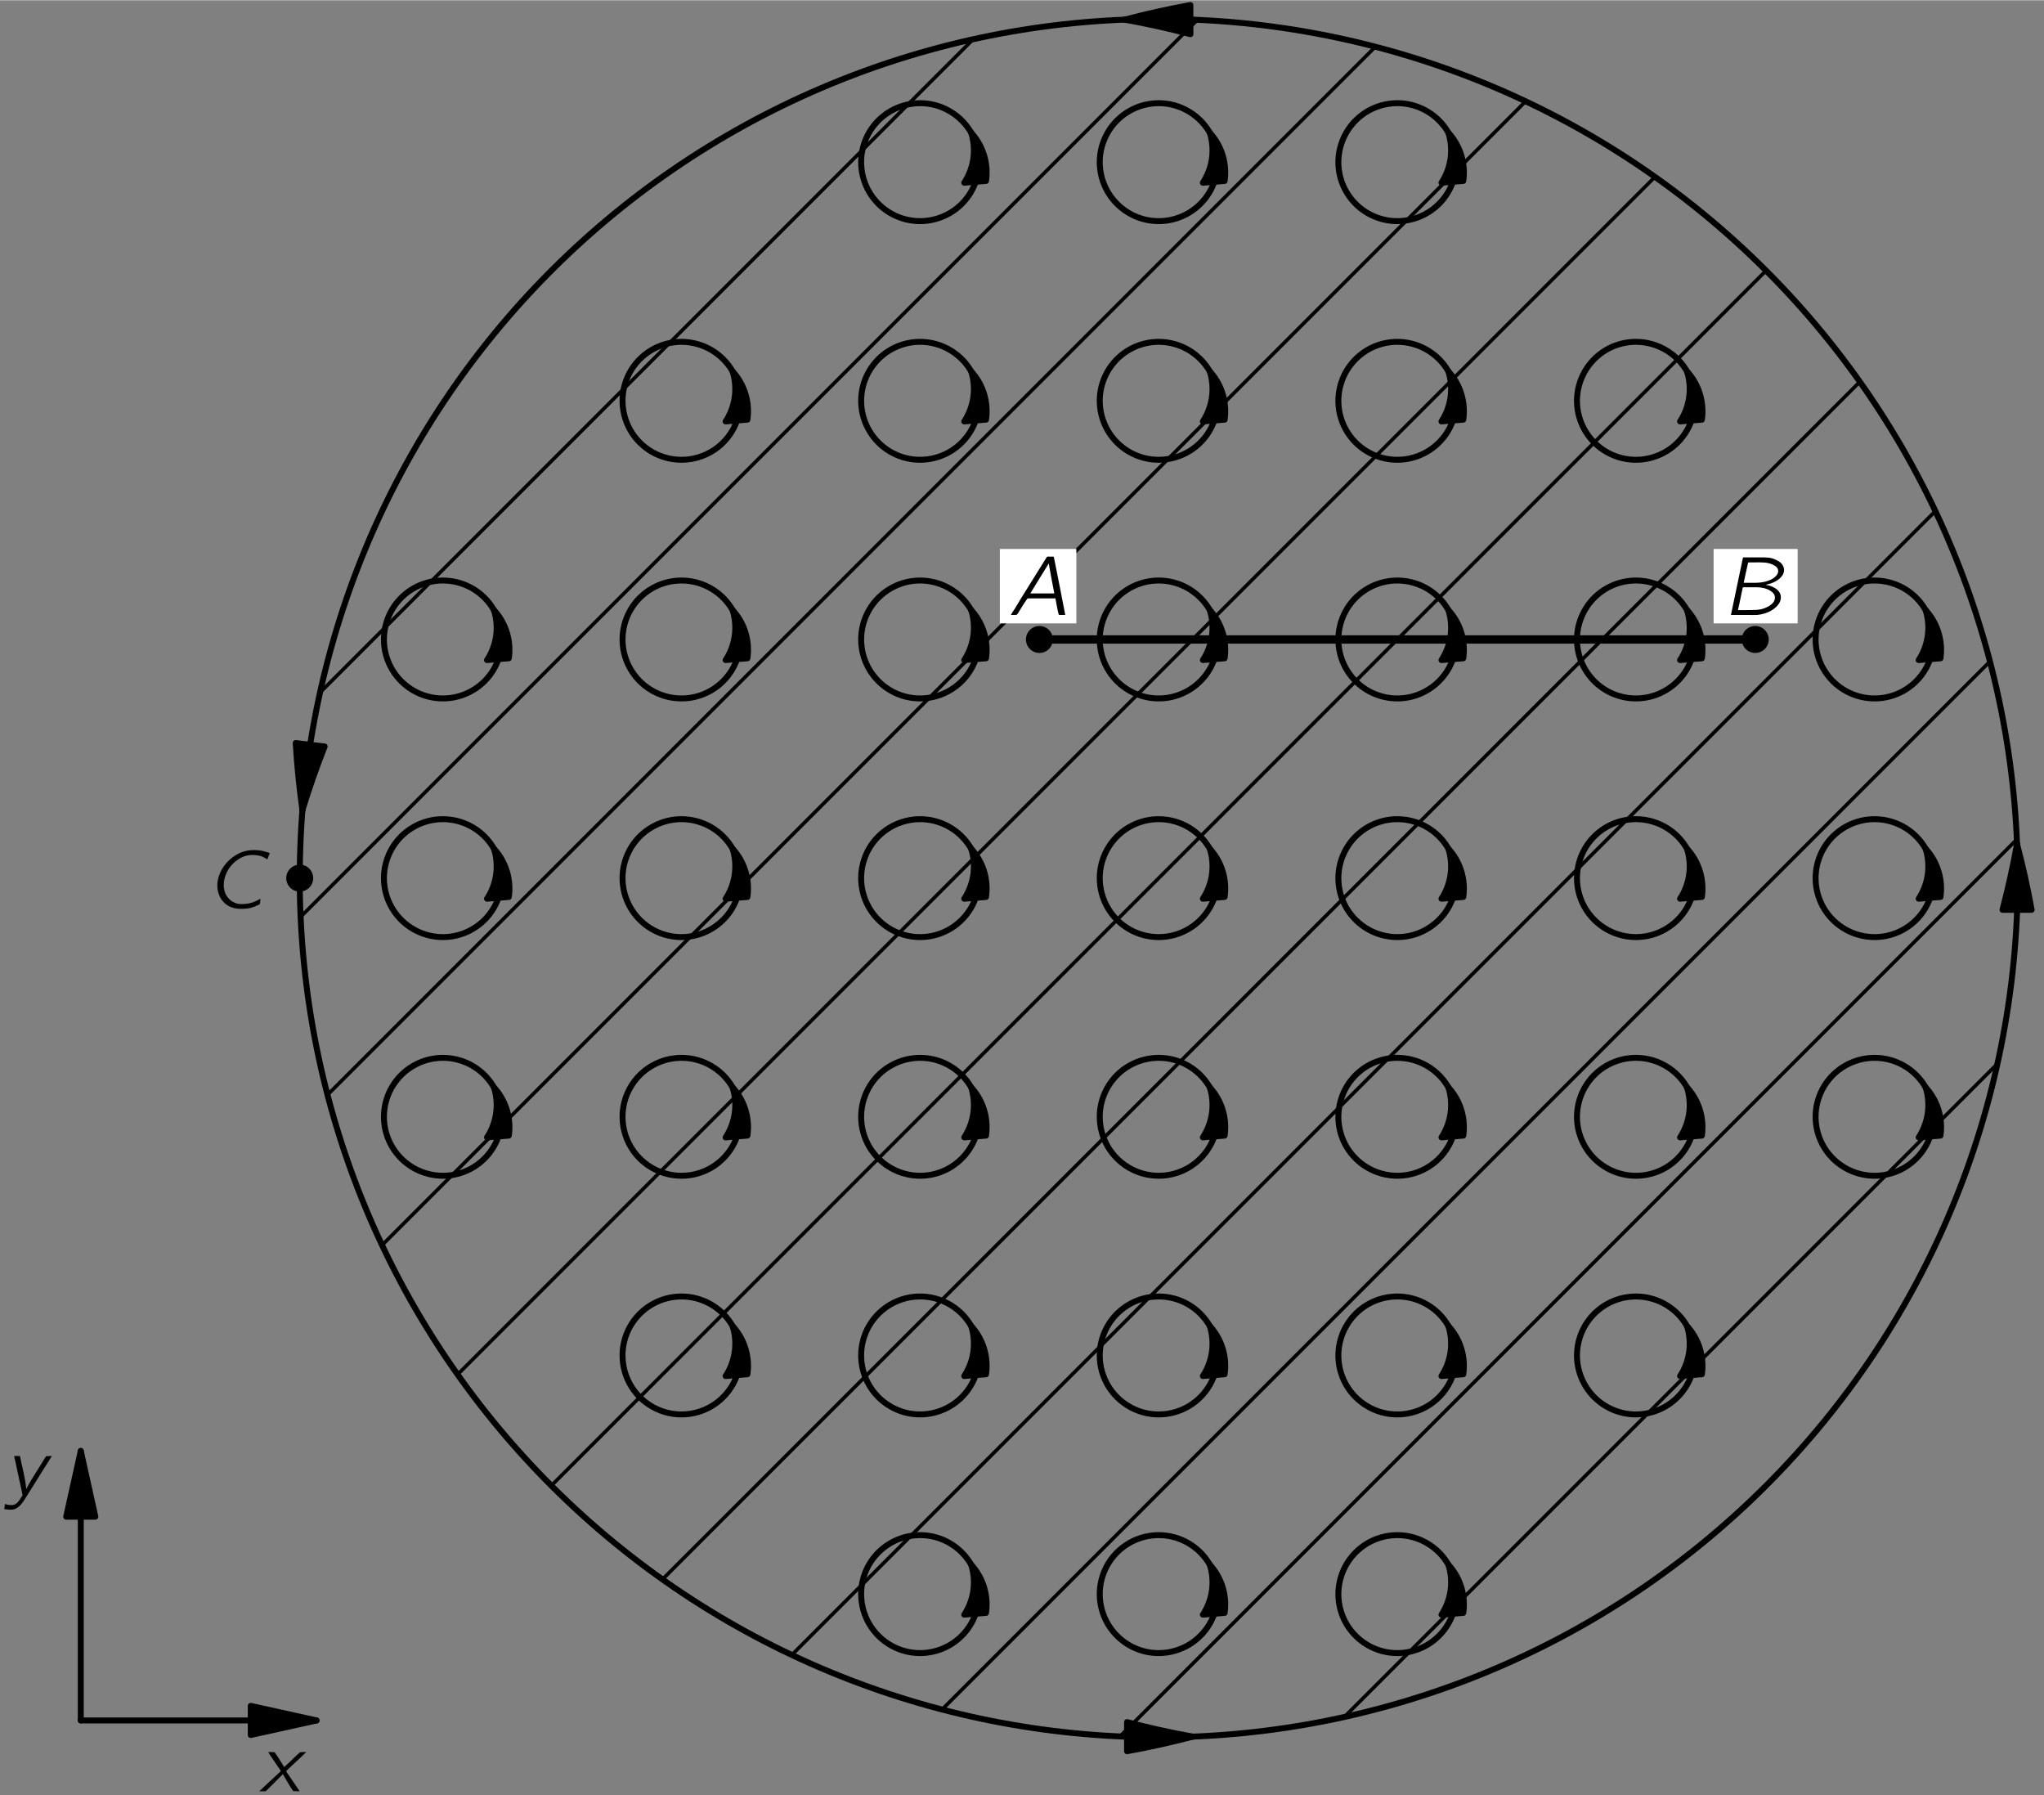 <?xml version="1.0" encoding="UTF-8"?>
<svg xmlns="http://www.w3.org/2000/svg" xmlns:xlink="http://www.w3.org/1999/xlink" width="238pt" height="209pt" viewBox="0 0 172 151" version="1.1">
<rect x="0" y="0" width="172" height="151" fill="#808080" stroke="none"/>
<defs>
<g>
<symbol overflow="visible" id="glyph0-0">
<path style="stroke:none;" d=""/>
</symbol>
<symbol overflow="visible" id="glyph0-1">
<path style="stroke:none;" d="M 0.75 -3.297 C 0.828 -3.141 0.922 -3.016 1.016 -2.875 C 1.078 -2.797 1.688 -1.875 1.719 -1.844 C 1.734 -1.812 1.797 -1.75 1.797 -1.703 C 1.797 -1.656 1.719 -1.609 1.688 -1.578 C 1.375 -1.297 0.047 -0.047 0 0 C 0.188 0 0.375 0 0.531 0 L 0.688 -0.141 L 1.984 -1.438 C 2.266 -0.953 2.531 -0.469 2.844 -0.016 C 3.016 0 3.203 0 3.391 0 C 3.297 -0.141 2.359 -1.531 2.328 -1.562 C 2.312 -1.609 2.266 -1.656 2.266 -1.688 C 2.281 -1.734 2.344 -1.781 2.375 -1.812 C 2.484 -1.922 2.594 -2.016 2.703 -2.125 C 2.812 -2.219 3.922 -3.25 3.953 -3.297 C 3.766 -3.297 3.594 -3.297 3.422 -3.281 C 2.969 -2.875 2.547 -2.438 2.094 -2.031 C 1.828 -2.453 1.578 -2.891 1.281 -3.281 C 1.109 -3.297 0.922 -3.297 0.75 -3.297 Z M 0.75 -3.297 "/>
</symbol>
<symbol overflow="visible" id="glyph0-2">
<path style="stroke:none;" d="M 0.812 -3.297 C 0.828 -3.188 0.844 -3.094 0.875 -3 C 1.016 -2.312 1.516 -0.078 1.516 0 C 1.5 0.031 1.328 0.297 1.328 0.297 C 1.156 0.578 0.938 0.875 0.516 0.828 C 0.422 0.828 0.328 0.812 0.234 0.797 C 0.172 0.781 0.094 0.75 0.031 0.734 L -0.016 1.172 C 0.203 1.203 0.578 1.25 0.797 1.188 C 1.234 1.062 1.547 0.594 1.75 0.266 L 2.094 -0.281 C 2.281 -0.594 3.875 -3.125 3.984 -3.297 C 3.812 -3.297 3.641 -3.297 3.5 -3.281 C 3.328 -3.031 3.188 -2.781 3.031 -2.531 C 2.625 -1.859 2.188 -1.234 1.828 -0.516 L 1.828 -0.516 C 1.734 -1.516 1.484 -2.359 1.297 -3.297 L 0.812 -3.297 Z M 0.812 -3.297 "/>
</symbol>
<symbol overflow="visible" id="glyph0-3">
<path style="stroke:none;" d="M 0.219 0 L 0.578 0 L 0.719 -0.016 L 0.797 -0.109 C 1.062 -0.531 1.312 -0.969 1.609 -1.375 L 1.672 -1.391 L 3.969 -1.391 C 4.062 -0.938 4.125 -0.453 4.25 -0.016 C 4.391 0.031 4.625 -0.016 4.797 0 C 4.781 -0.141 3.938 -4.359 3.891 -4.609 C 3.875 -4.656 3.844 -4.891 3.812 -4.906 C 3.766 -4.906 3.719 -4.906 3.672 -4.906 L 3.406 -4.906 C 3.359 -4.906 3.297 -4.922 3.266 -4.891 C 3.219 -4.859 3.078 -4.609 3.078 -4.609 L 1.062 -1.375 L 0.516 -0.469 C 0.406 -0.328 0.297 -0.156 0.219 0 Z M 3.406 -4.328 C 3.547 -3.484 3.719 -2.641 3.875 -1.812 L 1.859 -1.812 C 2.359 -2.656 2.891 -3.484 3.406 -4.328 Z M 3.406 -4.328 "/>
</symbol>
<symbol overflow="visible" id="glyph0-4">
<path style="stroke:none;" d="M 1.766 -4.844 L 0.75 0 L 2.203 0 C 2.453 0 2.703 0.016 2.969 0 C 3.781 -0.078 4.578 -0.484 4.875 -1.109 C 5.031 -1.5 4.953 -1.859 4.625 -2.141 C 4.359 -2.359 4.016 -2.484 3.672 -2.531 C 3.812 -2.578 3.938 -2.594 4.078 -2.641 C 4.594 -2.812 5.156 -3.172 5.219 -3.703 C 5.219 -3.75 5.219 -3.812 5.219 -3.875 C 5.141 -4.281 4.875 -4.484 4.531 -4.641 C 4.125 -4.844 3.75 -4.844 3.219 -4.844 L 1.766 -4.844 Z M 1.828 -2.703 C 1.844 -2.859 2.094 -3.922 2.172 -4.297 C 2.188 -4.359 2.172 -4.422 2.266 -4.422 L 2.828 -4.422 C 3.312 -4.422 3.828 -4.453 4.297 -4.219 C 4.469 -4.125 4.688 -4 4.719 -3.781 C 4.781 -3.469 4.516 -3.219 4.281 -3.062 C 4.234 -3.031 4.188 -3.016 4.141 -2.984 C 3.828 -2.828 3.484 -2.75 3.125 -2.719 C 2.938 -2.703 2.75 -2.703 2.562 -2.703 L 1.828 -2.703 Z M 1.344 -0.406 C 1.359 -0.516 1.438 -0.859 1.453 -0.906 C 1.484 -1.094 1.688 -2.016 1.719 -2.172 C 1.734 -2.25 1.719 -2.328 1.812 -2.328 L 2.516 -2.328 C 2.672 -2.328 2.844 -2.328 2.984 -2.328 C 3.375 -2.312 3.766 -2.234 4.094 -2.016 C 4.266 -1.906 4.453 -1.734 4.453 -1.453 C 4.453 -1.047 4.078 -0.797 3.75 -0.641 C 3.516 -0.516 3.109 -0.422 2.812 -0.422 C 2.328 -0.406 1.828 -0.406 1.344 -0.406 Z M 1.344 -0.406 "/>
</symbol>
<symbol overflow="visible" id="glyph0-5">
<path style="stroke:none;" d="M 4.156 -0.797 C 4.047 -0.75 3.938 -0.672 3.828 -0.625 C 3.547 -0.5 3.281 -0.406 2.984 -0.375 C 2.719 -0.344 2.453 -0.328 2.188 -0.391 C 1.922 -0.469 1.688 -0.594 1.516 -0.781 C 1.094 -1.188 1 -1.812 1.109 -2.375 C 1.281 -3.281 1.953 -4.062 2.812 -4.375 C 3.266 -4.531 3.844 -4.5 4.266 -4.359 C 4.516 -4.25 4.453 -4.266 4.734 -4.109 L 4.938 -4.641 C 4.719 -4.719 4.516 -4.781 4.297 -4.828 C 3.953 -4.906 3.453 -4.906 3.109 -4.859 C 2.328 -4.719 1.734 -4.297 1.281 -3.797 C 0.656 -3.078 0.297 -2 0.688 -1.094 C 0.75 -0.906 0.859 -0.734 0.984 -0.594 C 1.375 -0.125 1.938 0.094 2.75 0.047 C 3.234 0.031 3.5 -0.062 3.891 -0.234 C 3.938 -0.25 3.984 -0.281 4.031 -0.297 C 4.062 -0.312 4.078 -0.328 4.094 -0.344 C 4.125 -0.391 4.156 -0.781 4.156 -0.797 Z M 4.156 -0.797 "/>
</symbol>
</g>
<clipPath id="clip1">
  <path d="M -219 666 L 393 666 L 393 -126 L -219 -126 L -219 666 Z M -219 666 "/>
</clipPath>
<clipPath id="clip2">
  <path d="M 4.867 148.801 L 172.867 148.801 L 172.867 -1.199 L 4.867 -1.199 L 4.867 148.801 Z M 4.867 148.801 "/>
</clipPath>
<clipPath id="clip3">
  <path d="M 169.789 73.859 C 169.789 54.688 162.172 36.301 148.613 22.746 C 135.059 9.191 116.676 1.574 97.504 1.574 C 78.332 1.574 59.949 9.191 46.395 22.746 C 32.84 36.301 25.223 54.688 25.223 73.859 C 25.223 93.031 32.84 111.414 46.395 124.969 C 59.949 138.523 78.332 146.141 97.504 146.141 C 116.676 146.141 135.059 138.523 148.613 124.969 C 162.172 111.414 169.789 93.031 169.789 73.859 Z M 169.789 73.859 "/>
</clipPath>
<clipPath id="clip4">
  <path d="M -219 666 L 393 666 L 393 -126 L -219 -126 L -219 666 Z M -219 666 "/>
</clipPath>
<clipPath id="clip5">
  <path d="M 4.867 148.801 L 172.867 148.801 L 172.867 -1.199 L 4.867 -1.199 L 4.867 148.801 Z M 4.867 148.801 "/>
</clipPath>
<clipPath id="clip6">
  <path d="M -219 666 L 393 666 L 393 -126 L -219 -126 L -219 666 Z M -219 666 "/>
</clipPath>
</defs>
<g id="surface0">
<g clip-path="url(#clip1)" clip-rule="nonzero">
<g clip-path="url(#clip2)" clip-rule="nonzero">
<g clip-path="url(#clip3)" clip-rule="nonzero">
<path style="fill:none;stroke-width:3;stroke-linecap:round;stroke-linejoin:round;stroke:rgb(0%,0%,0%);stroke-opacity:1;stroke-miterlimit:10;" d="M 385.197 208.254 L 1467.541 1290.637 " transform="matrix(0.1,0,0,-0.1,4.867,148.802)"/>
<path style="fill:none;stroke-width:3;stroke-linecap:round;stroke-linejoin:round;stroke:rgb(0%,0%,0%);stroke-opacity:1;stroke-miterlimit:10;" d="M 298.986 294.426 L 1381.369 1376.809 " transform="matrix(0.1,0,0,-0.1,4.867,148.802)"/>
<path style="fill:none;stroke-width:3;stroke-linecap:round;stroke-linejoin:round;stroke:rgb(0%,0%,0%);stroke-opacity:1;stroke-miterlimit:10;" d="M 471.369 122.082 L 1553.752 1204.426 " transform="matrix(0.1,0,0,-0.1,4.867,148.802)"/>
<path style="fill:none;stroke-width:3;stroke-linecap:round;stroke-linejoin:round;stroke:rgb(0%,0%,0%);stroke-opacity:1;stroke-miterlimit:10;" d="M 212.814 380.637 L 1295.197 1463.02 " transform="matrix(0.1,0,0,-0.1,4.867,148.802)"/>
<path style="fill:none;stroke-width:3;stroke-linecap:round;stroke-linejoin:round;stroke:rgb(0%,0%,0%);stroke-opacity:1;stroke-miterlimit:10;" d="M 557.58 35.872 L 1639.924 1118.254 " transform="matrix(0.1,0,0,-0.1,4.867,148.802)"/>
<path style="fill:none;stroke-width:3;stroke-linecap:round;stroke-linejoin:round;stroke:rgb(0%,0%,0%);stroke-opacity:1;stroke-miterlimit:10;" d="M 126.603 466.809 L 1208.986 1549.192 " transform="matrix(0.1,0,0,-0.1,4.867,148.802)"/>
<path style="fill:none;stroke-width:3;stroke-linecap:round;stroke-linejoin:round;stroke:rgb(0%,0%,0%);stroke-opacity:1;stroke-miterlimit:10;" d="M 643.752 -50.3 L 1726.135 1032.043 " transform="matrix(0.1,0,0,-0.1,4.867,148.802)"/>
<path style="fill:none;stroke-width:3;stroke-linecap:round;stroke-linejoin:round;stroke:rgb(0%,0%,0%);stroke-opacity:1;stroke-miterlimit:10;" d="M 40.432 553.02 L 1122.814 1635.403 " transform="matrix(0.1,0,0,-0.1,4.867,148.802)"/>
<path style="fill:none;stroke-width:3;stroke-linecap:round;stroke-linejoin:round;stroke:rgb(0%,0%,0%);stroke-opacity:1;stroke-miterlimit:10;" d="M 729.924 -136.511 L 1812.307 945.872 " transform="matrix(0.1,0,0,-0.1,4.867,148.802)"/>
<path style="fill:none;stroke-width:3;stroke-linecap:round;stroke-linejoin:round;stroke:rgb(0%,0%,0%);stroke-opacity:1;stroke-miterlimit:10;" d="M -45.74 639.192 L 1036.603 1721.575 " transform="matrix(0.1,0,0,-0.1,4.867,148.802)"/>
<path style="fill:none;stroke-width:3;stroke-linecap:round;stroke-linejoin:round;stroke:rgb(0%,0%,0%);stroke-opacity:1;stroke-miterlimit:10;" d="M 816.135 -222.683 L 1898.517 859.7 " transform="matrix(0.1,0,0,-0.1,4.867,148.802)"/>
</g>
</g>
</g>
<g clip-path="url(#clip4)" clip-rule="nonzero">
<g clip-path="url(#clip5)" clip-rule="nonzero">
<path style="fill:none;stroke-width:5;stroke-linecap:butt;stroke-linejoin:round;stroke:rgb(0%,0%,0%);stroke-opacity:1;stroke-miterlimit:10;" d="M 1649.221 749.426 C 1649.221 941.145 1573.049 1125.012 1437.463 1260.559 C 1301.916 1396.106 1118.088 1472.278 926.369 1472.278 C 734.65 1472.278 550.822 1396.106 415.275 1260.559 C 279.728 1125.012 203.557 941.145 203.557 749.426 C 203.557 557.707 279.728 373.879 415.275 238.333 C 550.822 102.786 734.65 26.614 926.369 26.614 C 1118.088 26.614 1301.916 102.786 1437.463 238.333 C 1573.049 373.879 1649.221 557.707 1649.221 749.426 Z M 1649.221 749.426 " transform="matrix(0.1,0,0,-0.1,4.867,148.802)"/>
<path style="fill:none;stroke-width:5;stroke-linecap:round;stroke-linejoin:round;stroke:rgb(0%,0%,0%);stroke-opacity:1;stroke-miterlimit:10;" d="M 1648.635 720.754 C 1649.025 730.286 1649.221 739.856 1649.221 749.426 C 1649.221 759.036 1649.025 768.606 1648.635 778.137 " transform="matrix(0.1,0,0,-0.1,4.867,148.802)"/>
<path style=" stroke:none;fill-rule:nonzero;fill:rgb(0%,0%,0%);fill-opacity:1;" d="M 170.961 76.523 C 170.793 75.605 170.609 74.691 170.406 73.777 C 170.199 72.84 169.973 71.91 169.73 70.988 C 169.562 71.93 169.371 72.867 169.164 73.801 C 168.965 74.715 168.742 75.621 168.508 76.523 "/>
<path style="fill:none;stroke-width:5;stroke-linecap:round;stroke-linejoin:round;stroke:rgb(0%,0%,0%);stroke-opacity:1;stroke-miterlimit:10;" d="M 1660.939 722.786 C 1659.26 731.965 1657.424 741.106 1655.392 750.247 C 1653.322 759.622 1651.057 768.918 1648.635 778.137 C 1646.955 768.723 1645.041 759.348 1642.971 750.012 C 1640.978 740.872 1638.752 731.809 1636.408 722.786 L 1660.939 722.786 Z M 1660.939 722.786 " transform="matrix(0.1,0,0,-0.1,4.867,148.802)"/>
<path style="fill:none;stroke-width:5;stroke-linecap:round;stroke-linejoin:round;stroke:rgb(0%,0%,0%);stroke-opacity:1;stroke-miterlimit:10;" d="M 955.08 1471.692 C 945.51 1472.082 935.978 1472.278 926.369 1472.278 C 916.799 1472.278 907.228 1472.082 897.697 1471.692 " transform="matrix(0.1,0,0,-0.1,4.867,148.802)"/>
<path style=" stroke:none;fill-rule:nonzero;fill:rgb(0%,0%,0%);fill-opacity:1;" d="M 100.168 0.402 C 99.254 0.566 98.336 0.754 97.426 0.953 C 96.488 1.16 95.559 1.387 94.637 1.633 C 95.574 1.801 96.512 1.988 97.449 2.195 C 98.363 2.398 99.27 2.617 100.172 2.855 "/>
<path style="fill:none;stroke-width:5;stroke-linecap:round;stroke-linejoin:round;stroke:rgb(0%,0%,0%);stroke-opacity:1;stroke-miterlimit:10;" d="M 953.01 1483.997 C 943.869 1482.356 934.689 1480.481 925.588 1478.489 C 916.213 1476.418 906.916 1474.153 897.697 1471.692 C 907.072 1470.012 916.447 1468.137 925.822 1466.067 C 934.963 1464.036 944.025 1461.848 953.049 1459.465 L 953.01 1483.997 Z M 953.01 1483.997 " transform="matrix(0.1,0,0,-0.1,4.867,148.802)"/>
<path style="fill:none;stroke-width:5;stroke-linecap:round;stroke-linejoin:round;stroke:rgb(0%,0%,0%);stroke-opacity:1;stroke-miterlimit:10;" d="M 212.541 863.215 C 209.572 844.504 207.307 825.637 205.822 806.692 " transform="matrix(0.1,0,0,-0.1,4.867,148.802)"/>
<path style=" stroke:none;fill-rule:nonzero;fill:rgb(0%,0%,0%);fill-opacity:1;" d="M 24.883 62.492 C 24.996 64.375 25.184 66.258 25.449 68.133 C 26.004 66.32 26.629 64.535 27.32 62.781 "/>
<path style="fill:none;stroke-width:5;stroke-linecap:round;stroke-linejoin:round;stroke:rgb(0%,0%,0%);stroke-opacity:1;stroke-miterlimit:10;" d="M 200.158 863.098 C 201.291 844.27 203.166 825.442 205.822 806.692 C 211.369 824.817 217.619 842.668 224.533 860.207 L 200.158 863.098 Z M 200.158 863.098 " transform="matrix(0.1,0,0,-0.1,4.867,148.802)"/>
<path style="fill:none;stroke-width:5;stroke-linecap:round;stroke-linejoin:round;stroke:rgb(0%,0%,0%);stroke-opacity:1;stroke-miterlimit:10;" d="M 897.697 27.161 C 907.228 26.809 916.799 26.614 926.369 26.614 C 935.978 26.614 945.51 26.809 955.08 27.161 " transform="matrix(0.1,0,0,-0.1,4.867,148.802)"/>
<path style=" stroke:none;fill-rule:nonzero;fill:rgb(0%,0%,0%);fill-opacity:1;" d="M 94.84 147.312 C 95.758 147.148 96.672 146.965 97.586 146.762 C 98.52 146.555 99.449 146.328 100.375 146.086 C 99.434 145.914 98.496 145.727 97.559 145.52 C 96.648 145.316 95.738 145.098 94.84 144.859 "/>
<path style="fill:none;stroke-width:5;stroke-linecap:round;stroke-linejoin:round;stroke:rgb(0%,0%,0%);stroke-opacity:1;stroke-miterlimit:10;" d="M 899.728 14.895 C 908.908 16.536 918.049 18.372 927.189 20.403 C 936.525 22.473 945.822 24.739 955.08 27.161 C 945.666 28.879 936.291 30.754 926.916 32.825 C 917.814 34.856 908.713 37.043 899.728 39.426 L 899.728 14.895 Z M 899.728 14.895 " transform="matrix(0.1,0,0,-0.1,4.867,148.802)"/>
<path style="fill:none;stroke-width:5;stroke-linecap:round;stroke-linejoin:round;stroke:rgb(0%,0%,0%);stroke-opacity:1;stroke-miterlimit:10;" d="M 19.299 40.793 L 19.299 267.551 " transform="matrix(0.1,0,0,-0.1,4.867,148.802)"/>
<path style=" stroke:none;fill-rule:nonzero;fill:rgb(0%,0%,0%);fill-opacity:1;" d="M 8.023 127.582 L 6.797 122.047 L 5.57 127.582 "/>
<path style="fill:none;stroke-width:5;stroke-linecap:round;stroke-linejoin:round;stroke:rgb(0%,0%,0%);stroke-opacity:1;stroke-miterlimit:10;" d="M 31.564 212.2 L 19.299 267.551 L 7.033 212.2 L 31.564 212.2 Z M 31.564 212.2 " transform="matrix(0.1,0,0,-0.1,4.867,148.802)"/>
<path style="fill:none;stroke-width:5;stroke-linecap:round;stroke-linejoin:round;stroke:rgb(0%,0%,0%);stroke-opacity:1;stroke-miterlimit:10;" d="M 19.299 40.793 L 217.697 40.793 " transform="matrix(0.1,0,0,-0.1,4.867,148.802)"/>
<path style=" stroke:none;fill-rule:nonzero;fill:rgb(0%,0%,0%);fill-opacity:1;" d="M 21.102 145.949 L 26.637 144.723 L 21.102 143.496 "/>
<path style="fill:none;stroke-width:5;stroke-linecap:round;stroke-linejoin:round;stroke:rgb(0%,0%,0%);stroke-opacity:1;stroke-miterlimit:10;" d="M 162.346 28.528 L 217.697 40.793 L 162.346 53.059 L 162.346 28.528 Z M 162.346 28.528 " transform="matrix(0.1,0,0,-0.1,4.867,148.802)"/>
<path style="fill:none;stroke-width:5;stroke-linecap:round;stroke-linejoin:round;stroke:rgb(0%,0%,0%);stroke-opacity:1;stroke-miterlimit:10;" d="M 969.338 171.887 C 962.736 183.293 951.916 191.575 939.221 195.012 C 926.486 198.411 912.971 196.614 901.564 190.051 C 890.158 183.45 881.877 172.629 878.439 159.934 C 875.041 147.2 876.838 133.684 883.4 122.278 C 890.002 110.872 900.822 102.551 913.518 99.153 C 926.252 95.754 939.768 97.551 951.174 104.114 C 962.58 110.715 970.9 121.536 974.299 134.231 C 977.697 146.965 975.9 160.481 969.338 171.887 Z M 969.338 171.887 " transform="matrix(0.1,0,0,-0.1,4.867,148.802)"/>
<path style=" stroke:none;fill-rule:nonzero;fill:rgb(0%,0%,0%);fill-opacity:1;" d="M 103.051 135.676 C 103.074 135.516 103.09 135.348 103.098 135.18 C 103.156 133.867 102.688 132.582 101.801 131.613 C 102.195 132.867 102.078 134.23 101.469 135.395 C 101.391 135.543 101.309 135.688 101.219 135.824 "/>
<path style="fill:none;stroke-width:5;stroke-linecap:round;stroke-linejoin:round;stroke:rgb(0%,0%,0%);stroke-opacity:1;stroke-miterlimit:10;" d="M 981.838 131.262 C 982.072 132.864 982.228 134.543 982.307 136.223 C 982.893 149.348 978.205 162.2 969.338 171.887 C 973.283 159.348 972.111 145.715 966.018 134.075 C 965.236 132.59 964.416 131.145 963.518 129.778 L 981.838 131.262 Z M 981.838 131.262 " transform="matrix(0.1,0,0,-0.1,4.867,148.802)"/>
<path style="fill:none;stroke-width:5;stroke-linecap:round;stroke-linejoin:round;stroke:rgb(0%,0%,0%);stroke-opacity:1;stroke-miterlimit:10;" d="M 969.338 372.668 C 962.736 384.075 951.916 392.395 939.221 395.793 C 926.486 399.192 912.971 397.395 901.564 390.832 C 890.158 384.231 881.877 373.411 878.439 360.715 C 875.041 347.981 876.838 334.465 883.4 323.059 C 890.002 311.653 900.822 303.372 913.518 299.934 C 926.252 296.536 939.768 298.332 951.174 304.895 C 962.58 311.497 970.9 322.317 974.299 335.012 C 977.697 347.747 975.9 361.262 969.338 372.668 Z M 969.338 372.668 " transform="matrix(0.1,0,0,-0.1,4.867,148.802)"/>
<path style=" stroke:none;fill-rule:nonzero;fill:rgb(0%,0%,0%);fill-opacity:1;" d="M 103.051 115.598 C 103.074 115.434 103.09 115.27 103.098 115.102 C 103.156 113.789 102.688 112.504 101.801 111.535 C 102.195 112.789 102.078 114.148 101.469 115.316 C 101.391 115.465 101.309 115.609 101.219 115.746 "/>
<path style="fill:none;stroke-width:5;stroke-linecap:round;stroke-linejoin:round;stroke:rgb(0%,0%,0%);stroke-opacity:1;stroke-miterlimit:10;" d="M 981.838 332.043 C 982.072 333.684 982.228 335.325 982.307 337.004 C 982.893 350.129 978.205 362.981 969.338 372.668 C 973.283 360.129 972.111 346.536 966.018 334.856 C 965.236 333.372 964.416 331.926 963.518 330.559 L 981.838 332.043 Z M 981.838 332.043 " transform="matrix(0.1,0,0,-0.1,4.867,148.802)"/>
<path style="fill:none;stroke-width:5;stroke-linecap:round;stroke-linejoin:round;stroke:rgb(0%,0%,0%);stroke-opacity:1;stroke-miterlimit:10;" d="M 969.338 573.45 C 962.736 584.856 951.916 593.176 939.221 596.575 C 926.486 599.973 912.971 598.176 901.564 591.614 C 890.158 585.051 881.877 574.192 878.439 561.497 C 875.041 548.801 876.838 535.247 883.4 523.84 C 890.002 512.473 900.822 504.153 913.518 500.754 C 926.252 497.317 939.768 499.114 951.174 505.676 C 962.58 512.278 970.9 523.098 974.299 535.832 C 977.697 548.528 975.9 562.043 969.338 573.45 Z M 969.338 573.45 " transform="matrix(0.1,0,0,-0.1,4.867,148.802)"/>
<path style=" stroke:none;fill-rule:nonzero;fill:rgb(0%,0%,0%);fill-opacity:1;" d="M 103.051 95.52 C 103.074 95.355 103.09 95.191 103.098 95.023 C 103.156 93.711 102.688 92.426 101.801 91.457 C 102.195 92.711 102.078 94.07 101.469 95.238 C 101.391 95.387 101.309 95.531 101.219 95.668 "/>
<path style="fill:none;stroke-width:5;stroke-linecap:round;stroke-linejoin:round;stroke:rgb(0%,0%,0%);stroke-opacity:1;stroke-miterlimit:10;" d="M 981.838 532.825 C 982.072 534.465 982.228 536.106 982.307 537.786 C 982.893 550.911 978.205 563.762 969.338 573.45 C 973.283 560.911 972.111 547.317 966.018 535.637 C 965.236 534.153 964.416 532.707 963.518 531.34 L 981.838 532.825 Z M 981.838 532.825 " transform="matrix(0.1,0,0,-0.1,4.867,148.802)"/>
<path style="fill:none;stroke-width:5;stroke-linecap:round;stroke-linejoin:round;stroke:rgb(0%,0%,0%);stroke-opacity:1;stroke-miterlimit:10;" d="M 969.338 774.231 C 962.736 785.637 951.916 793.957 939.221 797.356 C 926.486 800.754 912.971 798.997 901.564 792.395 C 890.158 785.832 881.877 774.973 878.439 762.278 C 875.041 749.582 876.838 736.028 883.4 724.622 C 890.002 713.254 900.822 704.934 913.518 701.536 C 926.252 698.137 939.768 699.895 951.174 706.497 C 962.58 713.059 970.9 723.879 974.299 736.614 C 977.697 749.309 975.9 762.864 969.338 774.231 Z M 969.338 774.231 " transform="matrix(0.1,0,0,-0.1,4.867,148.802)"/>
<path style=" stroke:none;fill-rule:nonzero;fill:rgb(0%,0%,0%);fill-opacity:1;" d="M 103.051 75.441 C 103.074 75.277 103.09 75.113 103.098 74.945 C 103.156 73.633 102.688 72.348 101.801 71.379 C 102.195 72.633 102.078 73.992 101.469 75.16 C 101.391 75.309 101.309 75.453 101.219 75.59 "/>
<path style="fill:none;stroke-width:5;stroke-linecap:round;stroke-linejoin:round;stroke:rgb(0%,0%,0%);stroke-opacity:1;stroke-miterlimit:10;" d="M 981.838 733.606 C 982.072 735.247 982.228 736.887 982.307 738.567 C 982.893 751.692 978.205 764.543 969.338 774.231 C 973.283 761.692 972.111 748.098 966.018 736.418 C 965.236 734.934 964.416 733.489 963.518 732.122 L 981.838 733.606 Z M 981.838 733.606 " transform="matrix(0.1,0,0,-0.1,4.867,148.802)"/>
<path style="fill:none;stroke-width:5;stroke-linecap:round;stroke-linejoin:round;stroke:rgb(0%,0%,0%);stroke-opacity:1;stroke-miterlimit:10;" d="M 969.338 975.012 C 962.736 986.418 951.916 994.739 939.221 998.137 C 926.486 1001.536 912.971 999.778 901.564 993.176 C 890.158 986.614 881.877 975.754 878.439 963.059 C 875.041 950.364 876.838 936.809 883.4 925.442 C 890.002 914.036 900.822 905.715 913.518 902.317 C 926.252 898.918 939.768 900.676 951.174 907.278 C 962.58 913.84 970.9 924.7 974.299 937.395 C 977.697 950.09 975.9 963.645 969.338 975.012 Z M 969.338 975.012 " transform="matrix(0.1,0,0,-0.1,4.867,148.802)"/>
<path style=" stroke:none;fill-rule:nonzero;fill:rgb(0%,0%,0%);fill-opacity:1;" d="M 103.051 55.363 C 103.074 55.199 103.09 55.031 103.098 54.867 C 103.156 53.551 102.688 52.27 101.801 51.301 C 102.195 52.555 102.078 53.914 101.469 55.082 C 101.391 55.23 101.309 55.371 101.219 55.512 "/>
<path style="fill:none;stroke-width:5;stroke-linecap:round;stroke-linejoin:round;stroke:rgb(0%,0%,0%);stroke-opacity:1;stroke-miterlimit:10;" d="M 981.838 934.387 C 982.072 936.028 982.228 937.707 982.307 939.348 C 982.893 952.512 978.205 965.325 969.338 975.012 C 973.283 962.473 972.111 948.879 966.018 937.2 C 965.236 935.715 964.416 934.309 963.518 932.903 L 981.838 934.387 Z M 981.838 934.387 " transform="matrix(0.1,0,0,-0.1,4.867,148.802)"/>
<path style="fill:none;stroke-width:5;stroke-linecap:round;stroke-linejoin:round;stroke:rgb(0%,0%,0%);stroke-opacity:1;stroke-miterlimit:10;" d="M 969.338 1175.832 C 962.736 1187.2 951.916 1195.52 939.221 1198.918 C 926.486 1202.356 912.971 1200.559 901.564 1193.997 C 890.158 1187.395 881.877 1176.575 878.439 1163.879 C 875.041 1151.145 876.838 1137.629 883.4 1126.223 C 890.002 1114.817 900.822 1106.497 913.518 1103.098 C 926.252 1099.7 939.768 1101.497 951.174 1108.059 C 962.58 1114.622 970.9 1125.481 974.299 1138.176 C 977.697 1150.872 975.9 1164.426 969.338 1175.832 Z M 969.338 1175.832 " transform="matrix(0.1,0,0,-0.1,4.867,148.802)"/>
<path style=" stroke:none;fill-rule:nonzero;fill:rgb(0%,0%,0%);fill-opacity:1;" d="M 103.051 35.285 C 103.074 35.121 103.09 34.953 103.098 34.789 C 103.156 33.473 102.688 32.191 101.801 31.219 C 102.195 32.477 102.078 33.836 101.469 35.004 C 101.391 35.148 101.309 35.293 101.219 35.434 "/>
<path style="fill:none;stroke-width:5;stroke-linecap:round;stroke-linejoin:round;stroke:rgb(0%,0%,0%);stroke-opacity:1;stroke-miterlimit:10;" d="M 981.838 1135.168 C 982.072 1136.809 982.228 1138.489 982.307 1140.129 C 982.893 1153.293 978.205 1166.106 969.338 1175.832 C 973.283 1163.254 972.111 1149.661 966.018 1137.981 C 965.236 1136.536 964.416 1135.09 963.518 1133.684 L 981.838 1135.168 Z M 981.838 1135.168 " transform="matrix(0.1,0,0,-0.1,4.867,148.802)"/>
<path style="fill:none;stroke-width:5;stroke-linecap:round;stroke-linejoin:round;stroke:rgb(0%,0%,0%);stroke-opacity:1;stroke-miterlimit:10;" d="M 969.338 1376.614 C 962.736 1387.981 951.916 1396.301 939.221 1399.739 C 926.486 1403.137 912.971 1401.34 901.564 1394.778 C 890.158 1388.176 881.877 1377.356 878.439 1364.622 C 875.041 1351.926 876.838 1338.372 883.4 1327.004 C 890.002 1315.598 900.822 1307.278 913.518 1303.879 C 926.252 1300.481 939.768 1302.278 951.174 1308.84 C 962.58 1315.403 970.9 1326.262 974.299 1338.957 C 977.697 1351.653 975.9 1365.207 969.338 1376.614 Z M 969.338 1376.614 " transform="matrix(0.1,0,0,-0.1,4.867,148.802)"/>
<path style=" stroke:none;fill-rule:nonzero;fill:rgb(0%,0%,0%);fill-opacity:1;" d="M 103.051 15.203 C 103.074 15.039 103.09 14.875 103.098 14.711 C 103.156 13.395 102.688 12.109 101.801 11.141 C 102.195 12.395 102.078 13.758 101.469 14.922 C 101.391 15.07 101.309 15.215 101.219 15.352 "/>
<path style="fill:none;stroke-width:5;stroke-linecap:round;stroke-linejoin:round;stroke:rgb(0%,0%,0%);stroke-opacity:1;stroke-miterlimit:10;" d="M 981.838 1335.989 C 982.072 1337.629 982.228 1339.27 982.307 1340.911 C 982.893 1354.075 978.205 1366.926 969.338 1376.614 C 973.283 1364.075 972.111 1350.442 966.018 1338.801 C 965.236 1337.317 964.416 1335.872 963.518 1334.504 L 981.838 1335.989 Z M 981.838 1335.989 " transform="matrix(0.1,0,0,-0.1,4.867,148.802)"/>
<path style="fill:none;stroke-width:5;stroke-linecap:round;stroke-linejoin:round;stroke:rgb(0%,0%,0%);stroke-opacity:1;stroke-miterlimit:10;" d="M 1170.119 171.887 C 1163.557 183.293 1152.697 191.575 1140.002 195.012 C 1127.307 198.411 1113.752 196.614 1102.346 190.051 C 1090.978 183.45 1082.658 172.629 1079.26 159.934 C 1075.822 147.2 1077.619 133.684 1084.182 122.278 C 1090.783 110.872 1101.603 102.551 1114.338 99.153 C 1127.033 95.754 1140.588 97.551 1151.955 104.114 C 1163.361 110.715 1171.682 121.536 1175.08 134.231 C 1178.478 146.965 1176.682 160.481 1170.119 171.887 Z M 1170.119 171.887 " transform="matrix(0.1,0,0,-0.1,4.867,148.802)"/>
<path style=" stroke:none;fill-rule:nonzero;fill:rgb(0%,0%,0%);fill-opacity:1;" d="M 123.133 135.676 C 123.156 135.516 123.172 135.348 123.18 135.18 C 123.234 133.867 122.77 132.582 121.879 131.613 C 122.273 132.867 122.156 134.23 121.547 135.395 C 121.473 135.543 121.387 135.688 121.297 135.824 "/>
<path style="fill:none;stroke-width:5;stroke-linecap:round;stroke-linejoin:round;stroke:rgb(0%,0%,0%);stroke-opacity:1;stroke-miterlimit:10;" d="M 1182.658 131.262 C 1182.892 132.864 1183.049 134.543 1183.127 136.223 C 1183.674 149.348 1179.025 162.2 1170.119 171.887 C 1174.064 159.348 1172.892 145.715 1166.799 134.075 C 1166.057 132.59 1165.197 131.145 1164.299 129.778 L 1182.658 131.262 Z M 1182.658 131.262 " transform="matrix(0.1,0,0,-0.1,4.867,148.802)"/>
<path style="fill:none;stroke-width:5;stroke-linecap:round;stroke-linejoin:round;stroke:rgb(0%,0%,0%);stroke-opacity:1;stroke-miterlimit:10;" d="M 768.557 171.887 C 761.955 183.293 751.135 191.575 738.439 195.012 C 725.705 198.411 712.189 196.614 700.783 190.051 C 689.377 183.45 681.057 172.629 677.658 159.934 C 674.26 147.2 676.057 133.684 682.619 122.278 C 689.221 110.872 700.041 102.551 712.736 99.153 C 725.471 95.754 738.986 97.551 750.393 104.114 C 761.799 110.715 770.08 121.536 773.518 134.231 C 776.916 146.965 775.119 160.481 768.557 171.887 Z M 768.557 171.887 " transform="matrix(0.1,0,0,-0.1,4.867,148.802)"/>
<path style=" stroke:none;fill-rule:nonzero;fill:rgb(0%,0%,0%);fill-opacity:1;" d="M 82.973 135.676 C 82.996 135.516 83.012 135.348 83.02 135.18 C 83.078 133.867 82.609 132.582 81.723 131.613 C 82.117 132.867 82 134.23 81.391 135.395 C 81.312 135.543 81.23 135.688 81.141 135.824 "/>
<path style="fill:none;stroke-width:5;stroke-linecap:round;stroke-linejoin:round;stroke:rgb(0%,0%,0%);stroke-opacity:1;stroke-miterlimit:10;" d="M 781.057 131.262 C 781.291 132.864 781.447 134.543 781.525 136.223 C 782.111 149.348 777.424 162.2 768.557 171.887 C 772.502 159.348 771.33 145.715 765.236 134.075 C 764.455 132.59 763.635 131.145 762.736 129.778 L 781.057 131.262 Z M 781.057 131.262 " transform="matrix(0.1,0,0,-0.1,4.867,148.802)"/>
<path style="fill:none;stroke-width:5;stroke-linecap:round;stroke-linejoin:round;stroke:rgb(0%,0%,0%);stroke-opacity:1;stroke-miterlimit:10;" d="M 1170.119 372.668 C 1163.557 384.075 1152.697 392.395 1140.002 395.793 C 1127.307 399.192 1113.752 397.395 1102.346 390.832 C 1090.978 384.231 1082.658 373.411 1079.26 360.715 C 1075.822 347.981 1077.619 334.465 1084.182 323.059 C 1090.783 311.653 1101.603 303.372 1114.338 299.934 C 1127.033 296.536 1140.588 298.332 1151.955 304.895 C 1163.361 311.497 1171.682 322.317 1175.08 335.012 C 1178.478 347.747 1176.682 361.262 1170.119 372.668 Z M 1170.119 372.668 " transform="matrix(0.1,0,0,-0.1,4.867,148.802)"/>
<path style=" stroke:none;fill-rule:nonzero;fill:rgb(0%,0%,0%);fill-opacity:1;" d="M 123.133 115.598 C 123.156 115.434 123.172 115.27 123.18 115.102 C 123.234 113.789 122.77 112.504 121.879 111.535 C 122.273 112.789 122.156 114.148 121.547 115.316 C 121.473 115.465 121.387 115.609 121.297 115.746 "/>
<path style="fill:none;stroke-width:5;stroke-linecap:round;stroke-linejoin:round;stroke:rgb(0%,0%,0%);stroke-opacity:1;stroke-miterlimit:10;" d="M 1182.658 332.043 C 1182.892 333.684 1183.049 335.325 1183.127 337.004 C 1183.674 350.129 1179.025 362.981 1170.119 372.668 C 1174.064 360.129 1172.892 346.536 1166.799 334.856 C 1166.057 333.372 1165.197 331.926 1164.299 330.559 L 1182.658 332.043 Z M 1182.658 332.043 " transform="matrix(0.1,0,0,-0.1,4.867,148.802)"/>
<path style="fill:none;stroke-width:5;stroke-linecap:round;stroke-linejoin:round;stroke:rgb(0%,0%,0%);stroke-opacity:1;stroke-miterlimit:10;" d="M 768.557 372.668 C 761.955 384.075 751.135 392.395 738.439 395.793 C 725.705 399.192 712.189 397.395 700.783 390.832 C 689.377 384.231 681.057 373.411 677.658 360.715 C 674.26 347.981 676.057 334.465 682.619 323.059 C 689.221 311.653 700.041 303.372 712.736 299.934 C 725.471 296.536 738.986 298.332 750.393 304.895 C 761.799 311.497 770.08 322.317 773.518 335.012 C 776.916 347.747 775.119 361.262 768.557 372.668 Z M 768.557 372.668 " transform="matrix(0.1,0,0,-0.1,4.867,148.802)"/>
<path style=" stroke:none;fill-rule:nonzero;fill:rgb(0%,0%,0%);fill-opacity:1;" d="M 82.973 115.598 C 82.996 115.434 83.012 115.27 83.02 115.102 C 83.078 113.789 82.609 112.504 81.723 111.535 C 82.117 112.789 82 114.148 81.391 115.316 C 81.312 115.465 81.23 115.609 81.141 115.746 "/>
<path style="fill:none;stroke-width:5;stroke-linecap:round;stroke-linejoin:round;stroke:rgb(0%,0%,0%);stroke-opacity:1;stroke-miterlimit:10;" d="M 781.057 332.043 C 781.291 333.684 781.447 335.325 781.525 337.004 C 782.111 350.129 777.424 362.981 768.557 372.668 C 772.502 360.129 771.33 346.536 765.236 334.856 C 764.455 333.372 763.635 331.926 762.736 330.559 L 781.057 332.043 Z M 781.057 332.043 " transform="matrix(0.1,0,0,-0.1,4.867,148.802)"/>
<path style="fill:none;stroke-width:5;stroke-linecap:round;stroke-linejoin:round;stroke:rgb(0%,0%,0%);stroke-opacity:1;stroke-miterlimit:10;" d="M 1170.119 573.45 C 1163.557 584.856 1152.697 593.176 1140.002 596.575 C 1127.307 599.973 1113.752 598.176 1102.346 591.614 C 1090.978 585.051 1082.658 574.192 1079.26 561.497 C 1075.822 548.801 1077.619 535.247 1084.182 523.84 C 1090.783 512.473 1101.603 504.153 1114.338 500.754 C 1127.033 497.317 1140.588 499.114 1151.955 505.676 C 1163.361 512.278 1171.682 523.098 1175.08 535.832 C 1178.478 548.528 1176.682 562.043 1170.119 573.45 Z M 1170.119 573.45 " transform="matrix(0.1,0,0,-0.1,4.867,148.802)"/>
<path style=" stroke:none;fill-rule:nonzero;fill:rgb(0%,0%,0%);fill-opacity:1;" d="M 123.133 95.52 C 123.156 95.355 123.172 95.191 123.18 95.023 C 123.234 93.711 122.77 92.426 121.879 91.457 C 122.273 92.711 122.156 94.07 121.547 95.238 C 121.473 95.387 121.387 95.531 121.297 95.668 "/>
<path style="fill:none;stroke-width:5;stroke-linecap:round;stroke-linejoin:round;stroke:rgb(0%,0%,0%);stroke-opacity:1;stroke-miterlimit:10;" d="M 1182.658 532.825 C 1182.892 534.465 1183.049 536.106 1183.127 537.786 C 1183.674 550.911 1179.025 563.762 1170.119 573.45 C 1174.064 560.911 1172.892 547.317 1166.799 535.637 C 1166.057 534.153 1165.197 532.707 1164.299 531.34 L 1182.658 532.825 Z M 1182.658 532.825 " transform="matrix(0.1,0,0,-0.1,4.867,148.802)"/>
<path style="fill:none;stroke-width:5;stroke-linecap:round;stroke-linejoin:round;stroke:rgb(0%,0%,0%);stroke-opacity:1;stroke-miterlimit:10;" d="M 768.557 573.45 C 761.955 584.856 751.135 593.176 738.439 596.575 C 725.705 599.973 712.189 598.176 700.783 591.614 C 689.377 585.051 681.057 574.192 677.658 561.497 C 674.26 548.801 676.057 535.247 682.619 523.84 C 689.221 512.473 700.041 504.153 712.736 500.754 C 725.471 497.317 738.986 499.114 750.393 505.676 C 761.799 512.278 770.08 523.098 773.518 535.832 C 776.916 548.528 775.119 562.043 768.557 573.45 Z M 768.557 573.45 " transform="matrix(0.1,0,0,-0.1,4.867,148.802)"/>
<path style=" stroke:none;fill-rule:nonzero;fill:rgb(0%,0%,0%);fill-opacity:1;" d="M 82.973 95.52 C 82.996 95.355 83.012 95.191 83.02 95.023 C 83.078 93.711 82.609 92.426 81.723 91.457 C 82.117 92.711 82 94.07 81.391 95.238 C 81.312 95.387 81.23 95.531 81.141 95.668 "/>
<path style="fill:none;stroke-width:5;stroke-linecap:round;stroke-linejoin:round;stroke:rgb(0%,0%,0%);stroke-opacity:1;stroke-miterlimit:10;" d="M 781.057 532.825 C 781.291 534.465 781.447 536.106 781.525 537.786 C 782.111 550.911 777.424 563.762 768.557 573.45 C 772.502 560.911 771.33 547.317 765.236 535.637 C 764.455 534.153 763.635 532.707 762.736 531.34 L 781.057 532.825 Z M 781.057 532.825 " transform="matrix(0.1,0,0,-0.1,4.867,148.802)"/>
<path style="fill:none;stroke-width:5;stroke-linecap:round;stroke-linejoin:round;stroke:rgb(0%,0%,0%);stroke-opacity:1;stroke-miterlimit:10;" d="M 1170.119 774.231 C 1163.557 785.637 1152.697 793.957 1140.002 797.356 C 1127.307 800.754 1113.752 798.997 1102.346 792.395 C 1090.978 785.832 1082.658 774.973 1079.26 762.278 C 1075.822 749.582 1077.619 736.028 1084.182 724.622 C 1090.783 713.254 1101.603 704.934 1114.338 701.536 C 1127.033 698.137 1140.588 699.895 1151.955 706.497 C 1163.361 713.059 1171.682 723.879 1175.08 736.614 C 1178.478 749.309 1176.682 762.864 1170.119 774.231 Z M 1170.119 774.231 " transform="matrix(0.1,0,0,-0.1,4.867,148.802)"/>
<path style=" stroke:none;fill-rule:nonzero;fill:rgb(0%,0%,0%);fill-opacity:1;" d="M 123.133 75.441 C 123.156 75.277 123.172 75.113 123.18 74.945 C 123.234 73.633 122.77 72.348 121.879 71.379 C 122.273 72.633 122.156 73.992 121.547 75.16 C 121.473 75.309 121.387 75.453 121.297 75.59 "/>
<path style="fill:none;stroke-width:5;stroke-linecap:round;stroke-linejoin:round;stroke:rgb(0%,0%,0%);stroke-opacity:1;stroke-miterlimit:10;" d="M 1182.658 733.606 C 1182.892 735.247 1183.049 736.887 1183.127 738.567 C 1183.674 751.692 1179.025 764.543 1170.119 774.231 C 1174.064 761.692 1172.892 748.098 1166.799 736.418 C 1166.057 734.934 1165.197 733.489 1164.299 732.122 L 1182.658 733.606 Z M 1182.658 733.606 " transform="matrix(0.1,0,0,-0.1,4.867,148.802)"/>
<path style="fill:none;stroke-width:5;stroke-linecap:round;stroke-linejoin:round;stroke:rgb(0%,0%,0%);stroke-opacity:1;stroke-miterlimit:10;" d="M 768.557 774.231 C 761.955 785.637 751.135 793.957 738.439 797.356 C 725.705 800.754 712.189 798.997 700.783 792.395 C 689.377 785.832 681.057 774.973 677.658 762.278 C 674.26 749.582 676.057 736.028 682.619 724.622 C 689.221 713.254 700.041 704.934 712.736 701.536 C 725.471 698.137 738.986 699.895 750.393 706.497 C 761.799 713.059 770.08 723.879 773.518 736.614 C 776.916 749.309 775.119 762.864 768.557 774.231 Z M 768.557 774.231 " transform="matrix(0.1,0,0,-0.1,4.867,148.802)"/>
<path style=" stroke:none;fill-rule:nonzero;fill:rgb(0%,0%,0%);fill-opacity:1;" d="M 82.973 75.441 C 82.996 75.277 83.012 75.113 83.02 74.945 C 83.078 73.633 82.609 72.348 81.723 71.379 C 82.117 72.633 82 73.992 81.391 75.16 C 81.312 75.309 81.23 75.453 81.141 75.59 "/>
<path style="fill:none;stroke-width:5;stroke-linecap:round;stroke-linejoin:round;stroke:rgb(0%,0%,0%);stroke-opacity:1;stroke-miterlimit:10;" d="M 781.057 733.606 C 781.291 735.247 781.447 736.887 781.525 738.567 C 782.111 751.692 777.424 764.543 768.557 774.231 C 772.502 761.692 771.33 748.098 765.236 736.418 C 764.455 734.934 763.635 733.489 762.736 732.122 L 781.057 733.606 Z M 781.057 733.606 " transform="matrix(0.1,0,0,-0.1,4.867,148.802)"/>
<path style="fill:none;stroke-width:5;stroke-linecap:round;stroke-linejoin:round;stroke:rgb(0%,0%,0%);stroke-opacity:1;stroke-miterlimit:10;" d="M 1170.119 975.012 C 1163.557 986.418 1152.697 994.739 1140.002 998.137 C 1127.307 1001.536 1113.752 999.778 1102.346 993.176 C 1090.978 986.614 1082.658 975.754 1079.26 963.059 C 1075.822 950.364 1077.619 936.809 1084.182 925.442 C 1090.783 914.036 1101.603 905.715 1114.338 902.317 C 1127.033 898.918 1140.588 900.676 1151.955 907.278 C 1163.361 913.84 1171.682 924.7 1175.08 937.395 C 1178.478 950.09 1176.682 963.645 1170.119 975.012 Z M 1170.119 975.012 " transform="matrix(0.1,0,0,-0.1,4.867,148.802)"/>
<path style=" stroke:none;fill-rule:nonzero;fill:rgb(0%,0%,0%);fill-opacity:1;" d="M 123.133 55.363 C 123.156 55.199 123.172 55.031 123.18 54.867 C 123.234 53.551 122.77 52.27 121.879 51.301 C 122.273 52.555 122.156 53.914 121.547 55.082 C 121.473 55.23 121.387 55.371 121.297 55.512 "/>
<path style="fill:none;stroke-width:5;stroke-linecap:round;stroke-linejoin:round;stroke:rgb(0%,0%,0%);stroke-opacity:1;stroke-miterlimit:10;" d="M 1182.658 934.387 C 1182.892 936.028 1183.049 937.707 1183.127 939.348 C 1183.674 952.512 1179.025 965.325 1170.119 975.012 C 1174.064 962.473 1172.892 948.879 1166.799 937.2 C 1166.057 935.715 1165.197 934.309 1164.299 932.903 L 1182.658 934.387 Z M 1182.658 934.387 " transform="matrix(0.1,0,0,-0.1,4.867,148.802)"/>
<path style="fill:none;stroke-width:5;stroke-linecap:round;stroke-linejoin:round;stroke:rgb(0%,0%,0%);stroke-opacity:1;stroke-miterlimit:10;" d="M 768.557 975.012 C 761.955 986.418 751.135 994.739 738.439 998.137 C 725.705 1001.536 712.189 999.778 700.783 993.176 C 689.377 986.614 681.057 975.754 677.658 963.059 C 674.26 950.364 676.057 936.809 682.619 925.442 C 689.221 914.036 700.041 905.715 712.736 902.317 C 725.471 898.918 738.986 900.676 750.393 907.278 C 761.799 913.84 770.08 924.7 773.518 937.395 C 776.916 950.09 775.119 963.645 768.557 975.012 Z M 768.557 975.012 " transform="matrix(0.1,0,0,-0.1,4.867,148.802)"/>
<path style=" stroke:none;fill-rule:nonzero;fill:rgb(0%,0%,0%);fill-opacity:1;" d="M 82.973 55.363 C 82.996 55.199 83.012 55.031 83.02 54.867 C 83.078 53.551 82.609 52.27 81.723 51.301 C 82.117 52.555 82 53.914 81.391 55.082 C 81.312 55.23 81.23 55.371 81.141 55.512 "/>
<path style="fill:none;stroke-width:5;stroke-linecap:round;stroke-linejoin:round;stroke:rgb(0%,0%,0%);stroke-opacity:1;stroke-miterlimit:10;" d="M 781.057 934.387 C 781.291 936.028 781.447 937.707 781.525 939.348 C 782.111 952.512 777.424 965.325 768.557 975.012 C 772.502 962.473 771.33 948.879 765.236 937.2 C 764.455 935.715 763.635 934.309 762.736 932.903 L 781.057 934.387 Z M 781.057 934.387 " transform="matrix(0.1,0,0,-0.1,4.867,148.802)"/>
<path style="fill:none;stroke-width:5;stroke-linecap:round;stroke-linejoin:round;stroke:rgb(0%,0%,0%);stroke-opacity:1;stroke-miterlimit:10;" d="M 1170.119 1175.832 C 1163.557 1187.2 1152.697 1195.52 1140.002 1198.918 C 1127.307 1202.356 1113.752 1200.559 1102.346 1193.997 C 1090.978 1187.395 1082.658 1176.575 1079.26 1163.879 C 1075.822 1151.145 1077.619 1137.629 1084.182 1126.223 C 1090.783 1114.817 1101.603 1106.497 1114.338 1103.098 C 1127.033 1099.7 1140.588 1101.497 1151.955 1108.059 C 1163.361 1114.622 1171.682 1125.481 1175.08 1138.176 C 1178.478 1150.872 1176.682 1164.426 1170.119 1175.832 Z M 1170.119 1175.832 " transform="matrix(0.1,0,0,-0.1,4.867,148.802)"/>
<path style=" stroke:none;fill-rule:nonzero;fill:rgb(0%,0%,0%);fill-opacity:1;" d="M 123.133 35.285 C 123.156 35.121 123.172 34.953 123.18 34.789 C 123.234 33.473 122.77 32.191 121.879 31.219 C 122.273 32.477 122.156 33.836 121.547 35.004 C 121.473 35.148 121.387 35.293 121.297 35.434 "/>
<path style="fill:none;stroke-width:5;stroke-linecap:round;stroke-linejoin:round;stroke:rgb(0%,0%,0%);stroke-opacity:1;stroke-miterlimit:10;" d="M 1182.658 1135.168 C 1182.892 1136.809 1183.049 1138.489 1183.127 1140.129 C 1183.674 1153.293 1179.025 1166.106 1170.119 1175.832 C 1174.064 1163.254 1172.892 1149.661 1166.799 1137.981 C 1166.057 1136.536 1165.197 1135.09 1164.299 1133.684 L 1182.658 1135.168 Z M 1182.658 1135.168 " transform="matrix(0.1,0,0,-0.1,4.867,148.802)"/>
<path style="fill:none;stroke-width:5;stroke-linecap:round;stroke-linejoin:round;stroke:rgb(0%,0%,0%);stroke-opacity:1;stroke-miterlimit:10;" d="M 768.557 1175.832 C 761.955 1187.2 751.135 1195.52 738.439 1198.918 C 725.705 1202.356 712.189 1200.559 700.783 1193.997 C 689.377 1187.395 681.057 1176.575 677.658 1163.879 C 674.26 1151.145 676.057 1137.629 682.619 1126.223 C 689.221 1114.817 700.041 1106.497 712.736 1103.098 C 725.471 1099.7 738.986 1101.497 750.393 1108.059 C 761.799 1114.622 770.08 1125.481 773.518 1138.176 C 776.916 1150.872 775.119 1164.426 768.557 1175.832 Z M 768.557 1175.832 " transform="matrix(0.1,0,0,-0.1,4.867,148.802)"/>
<path style=" stroke:none;fill-rule:nonzero;fill:rgb(0%,0%,0%);fill-opacity:1;" d="M 82.973 35.285 C 82.996 35.121 83.012 34.953 83.02 34.789 C 83.078 33.473 82.609 32.191 81.723 31.219 C 82.117 32.477 82 33.836 81.391 35.004 C 81.312 35.148 81.23 35.293 81.141 35.434 "/>
<path style="fill:none;stroke-width:5;stroke-linecap:round;stroke-linejoin:round;stroke:rgb(0%,0%,0%);stroke-opacity:1;stroke-miterlimit:10;" d="M 781.057 1135.168 C 781.291 1136.809 781.447 1138.489 781.525 1140.129 C 782.111 1153.293 777.424 1166.106 768.557 1175.832 C 772.502 1163.254 771.33 1149.661 765.236 1137.981 C 764.455 1136.536 763.635 1135.09 762.736 1133.684 L 781.057 1135.168 Z M 781.057 1135.168 " transform="matrix(0.1,0,0,-0.1,4.867,148.802)"/>
<path style="fill:none;stroke-width:5;stroke-linecap:round;stroke-linejoin:round;stroke:rgb(0%,0%,0%);stroke-opacity:1;stroke-miterlimit:10;" d="M 1170.119 1376.614 C 1163.557 1387.981 1152.697 1396.301 1140.002 1399.739 C 1127.307 1403.137 1113.752 1401.34 1102.346 1394.778 C 1090.978 1388.176 1082.658 1377.356 1079.26 1364.622 C 1075.822 1351.926 1077.619 1338.372 1084.182 1327.004 C 1090.783 1315.598 1101.603 1307.278 1114.338 1303.879 C 1127.033 1300.481 1140.588 1302.278 1151.955 1308.84 C 1163.361 1315.403 1171.682 1326.262 1175.08 1338.957 C 1178.478 1351.653 1176.682 1365.207 1170.119 1376.614 Z M 1170.119 1376.614 " transform="matrix(0.1,0,0,-0.1,4.867,148.802)"/>
<path style=" stroke:none;fill-rule:nonzero;fill:rgb(0%,0%,0%);fill-opacity:1;" d="M 123.133 15.203 C 123.156 15.039 123.172 14.875 123.18 14.711 C 123.234 13.395 122.77 12.109 121.879 11.141 C 122.273 12.395 122.156 13.758 121.547 14.922 C 121.473 15.07 121.387 15.215 121.297 15.352 "/>
<path style="fill:none;stroke-width:5;stroke-linecap:round;stroke-linejoin:round;stroke:rgb(0%,0%,0%);stroke-opacity:1;stroke-miterlimit:10;" d="M 1182.658 1335.989 C 1182.892 1337.629 1183.049 1339.27 1183.127 1340.911 C 1183.674 1354.075 1179.025 1366.926 1170.119 1376.614 C 1174.064 1364.075 1172.892 1350.442 1166.799 1338.801 C 1166.057 1337.317 1165.197 1335.872 1164.299 1334.504 L 1182.658 1335.989 Z M 1182.658 1335.989 " transform="matrix(0.1,0,0,-0.1,4.867,148.802)"/>
<path style="fill:none;stroke-width:5;stroke-linecap:round;stroke-linejoin:round;stroke:rgb(0%,0%,0%);stroke-opacity:1;stroke-miterlimit:10;" d="M 768.557 1376.614 C 761.955 1387.981 751.135 1396.301 738.439 1399.739 C 725.705 1403.137 712.189 1401.34 700.783 1394.778 C 689.377 1388.176 681.057 1377.356 677.658 1364.622 C 674.26 1351.926 676.057 1338.372 682.619 1327.004 C 689.221 1315.598 700.041 1307.278 712.736 1303.879 C 725.471 1300.481 738.986 1302.278 750.393 1308.84 C 761.799 1315.403 770.08 1326.262 773.518 1338.957 C 776.916 1351.653 775.119 1365.207 768.557 1376.614 Z M 768.557 1376.614 " transform="matrix(0.1,0,0,-0.1,4.867,148.802)"/>
<path style=" stroke:none;fill-rule:nonzero;fill:rgb(0%,0%,0%);fill-opacity:1;" d="M 82.973 15.203 C 82.996 15.039 83.012 14.875 83.02 14.711 C 83.078 13.395 82.609 12.109 81.723 11.141 C 82.117 12.395 82 13.758 81.391 14.922 C 81.312 15.07 81.23 15.215 81.141 15.352 "/>
<path style="fill:none;stroke-width:5;stroke-linecap:round;stroke-linejoin:round;stroke:rgb(0%,0%,0%);stroke-opacity:1;stroke-miterlimit:10;" d="M 781.057 1335.989 C 781.291 1337.629 781.447 1339.27 781.525 1340.911 C 782.111 1354.075 777.424 1366.926 768.557 1376.614 C 772.502 1364.075 771.33 1350.442 765.236 1338.801 C 764.455 1337.317 763.635 1335.872 762.736 1334.504 L 781.057 1335.989 Z M 781.057 1335.989 " transform="matrix(0.1,0,0,-0.1,4.867,148.802)"/>
<path style="fill:none;stroke-width:5;stroke-linecap:round;stroke-linejoin:round;stroke:rgb(0%,0%,0%);stroke-opacity:1;stroke-miterlimit:10;" d="M 1370.9 372.668 C 1364.338 384.075 1353.478 392.395 1340.783 395.793 C 1328.088 399.192 1314.533 397.395 1303.127 390.832 C 1291.76 384.231 1283.439 373.411 1280.041 360.715 C 1276.603 347.981 1278.4 334.465 1285.002 323.059 C 1291.564 311.653 1302.385 303.372 1315.119 299.934 C 1327.814 296.536 1341.369 298.332 1352.736 304.895 C 1364.142 311.497 1372.463 322.317 1375.861 335.012 C 1379.26 347.747 1377.502 361.262 1370.9 372.668 Z M 1370.9 372.668 " transform="matrix(0.1,0,0,-0.1,4.867,148.802)"/>
<path style=" stroke:none;fill-rule:nonzero;fill:rgb(0%,0%,0%);fill-opacity:1;" d="M 143.211 115.598 C 143.234 115.434 143.25 115.27 143.258 115.102 C 143.312 113.789 142.848 112.504 141.957 111.535 C 142.352 112.789 142.234 114.148 141.629 115.316 C 141.551 115.465 141.465 115.609 141.375 115.746 "/>
<path style="fill:none;stroke-width:5;stroke-linecap:round;stroke-linejoin:round;stroke:rgb(0%,0%,0%);stroke-opacity:1;stroke-miterlimit:10;" d="M 1383.439 332.043 C 1383.674 333.684 1383.83 335.325 1383.908 337.004 C 1384.455 350.129 1379.807 362.981 1370.9 372.668 C 1374.846 360.129 1373.674 346.536 1367.619 334.856 C 1366.838 333.372 1365.978 331.926 1365.08 330.559 L 1383.439 332.043 Z M 1383.439 332.043 " transform="matrix(0.1,0,0,-0.1,4.867,148.802)"/>
<path style="fill:none;stroke-width:5;stroke-linecap:round;stroke-linejoin:round;stroke:rgb(0%,0%,0%);stroke-opacity:1;stroke-miterlimit:10;" d="M 567.775 372.668 C 561.174 384.075 550.353 392.395 537.619 395.793 C 524.924 399.192 511.408 397.395 500.002 390.832 C 488.596 384.231 480.275 373.411 476.877 360.715 C 473.478 347.981 475.275 334.465 481.838 323.059 C 488.4 311.653 499.26 303.372 511.955 299.934 C 524.65 296.536 538.205 298.332 549.611 304.895 C 560.978 311.497 569.299 322.317 572.697 335.012 C 576.135 347.747 574.338 361.262 567.775 372.668 Z M 567.775 372.668 " transform="matrix(0.1,0,0,-0.1,4.867,148.802)"/>
<path style=" stroke:none;fill-rule:nonzero;fill:rgb(0%,0%,0%);fill-opacity:1;" d="M 62.895 115.598 C 62.918 115.434 62.934 115.27 62.941 115.102 C 63 113.789 62.531 112.504 61.645 111.535 C 62.039 112.789 61.918 114.148 61.312 115.316 C 61.234 115.465 61.152 115.609 61.059 115.746 "/>
<path style="fill:none;stroke-width:5;stroke-linecap:round;stroke-linejoin:round;stroke:rgb(0%,0%,0%);stroke-opacity:1;stroke-miterlimit:10;" d="M 580.275 332.043 C 580.51 333.684 580.666 335.325 580.744 337.004 C 581.33 350.129 576.643 362.981 567.775 372.668 C 571.721 360.129 570.51 346.536 564.455 334.856 C 563.674 333.372 562.853 331.926 561.916 330.559 L 580.275 332.043 Z M 580.275 332.043 " transform="matrix(0.1,0,0,-0.1,4.867,148.802)"/>
<path style="fill:none;stroke-width:5;stroke-linecap:round;stroke-linejoin:round;stroke:rgb(0%,0%,0%);stroke-opacity:1;stroke-miterlimit:10;" d="M 1370.9 573.45 C 1364.338 584.856 1353.478 593.176 1340.783 596.575 C 1328.088 599.973 1314.533 598.176 1303.127 591.614 C 1291.76 585.051 1283.439 574.192 1280.041 561.497 C 1276.603 548.801 1278.4 535.247 1285.002 523.84 C 1291.564 512.473 1302.385 504.153 1315.119 500.754 C 1327.814 497.317 1341.369 499.114 1352.736 505.676 C 1364.142 512.278 1372.463 523.098 1375.861 535.832 C 1379.26 548.528 1377.502 562.043 1370.9 573.45 Z M 1370.9 573.45 " transform="matrix(0.1,0,0,-0.1,4.867,148.802)"/>
<path style=" stroke:none;fill-rule:nonzero;fill:rgb(0%,0%,0%);fill-opacity:1;" d="M 143.211 95.52 C 143.234 95.355 143.25 95.191 143.258 95.023 C 143.312 93.711 142.848 92.426 141.957 91.457 C 142.352 92.711 142.234 94.07 141.629 95.238 C 141.551 95.387 141.465 95.531 141.375 95.668 "/>
<path style="fill:none;stroke-width:5;stroke-linecap:round;stroke-linejoin:round;stroke:rgb(0%,0%,0%);stroke-opacity:1;stroke-miterlimit:10;" d="M 1383.439 532.825 C 1383.674 534.465 1383.83 536.106 1383.908 537.786 C 1384.455 550.911 1379.807 563.762 1370.9 573.45 C 1374.846 560.911 1373.674 547.317 1367.619 535.637 C 1366.838 534.153 1365.978 532.707 1365.08 531.34 L 1383.439 532.825 Z M 1383.439 532.825 " transform="matrix(0.1,0,0,-0.1,4.867,148.802)"/>
<path style="fill:none;stroke-width:5;stroke-linecap:round;stroke-linejoin:round;stroke:rgb(0%,0%,0%);stroke-opacity:1;stroke-miterlimit:10;" d="M 567.775 573.45 C 561.174 584.856 550.353 593.176 537.619 596.575 C 524.924 599.973 511.408 598.176 500.002 591.614 C 488.596 585.051 480.275 574.192 476.877 561.497 C 473.478 548.801 475.275 535.247 481.838 523.84 C 488.4 512.473 499.26 504.153 511.955 500.754 C 524.65 497.317 538.205 499.114 549.611 505.676 C 560.978 512.278 569.299 523.098 572.697 535.832 C 576.135 548.528 574.338 562.043 567.775 573.45 Z M 567.775 573.45 " transform="matrix(0.1,0,0,-0.1,4.867,148.802)"/>
<path style=" stroke:none;fill-rule:nonzero;fill:rgb(0%,0%,0%);fill-opacity:1;" d="M 62.895 95.52 C 62.918 95.355 62.934 95.191 62.941 95.023 C 63 93.711 62.531 92.426 61.645 91.457 C 62.039 92.711 61.918 94.07 61.312 95.238 C 61.234 95.387 61.152 95.531 61.059 95.668 "/>
<path style="fill:none;stroke-width:5;stroke-linecap:round;stroke-linejoin:round;stroke:rgb(0%,0%,0%);stroke-opacity:1;stroke-miterlimit:10;" d="M 580.275 532.825 C 580.51 534.465 580.666 536.106 580.744 537.786 C 581.33 550.911 576.643 563.762 567.775 573.45 C 571.721 560.911 570.51 547.317 564.455 535.637 C 563.674 534.153 562.853 532.707 561.916 531.34 L 580.275 532.825 Z M 580.275 532.825 " transform="matrix(0.1,0,0,-0.1,4.867,148.802)"/>
<path style="fill:none;stroke-width:5;stroke-linecap:round;stroke-linejoin:round;stroke:rgb(0%,0%,0%);stroke-opacity:1;stroke-miterlimit:10;" d="M 1370.9 774.231 C 1364.338 785.637 1353.478 793.957 1340.783 797.356 C 1328.088 800.754 1314.533 798.997 1303.127 792.395 C 1291.76 785.832 1283.439 774.973 1280.041 762.278 C 1276.603 749.582 1278.4 736.028 1285.002 724.622 C 1291.564 713.254 1302.385 704.934 1315.119 701.536 C 1327.814 698.137 1341.369 699.895 1352.736 706.497 C 1364.142 713.059 1372.463 723.879 1375.861 736.614 C 1379.26 749.309 1377.502 762.864 1370.9 774.231 Z M 1370.9 774.231 " transform="matrix(0.1,0,0,-0.1,4.867,148.802)"/>
<path style=" stroke:none;fill-rule:nonzero;fill:rgb(0%,0%,0%);fill-opacity:1;" d="M 143.211 75.441 C 143.234 75.277 143.25 75.113 143.258 74.945 C 143.312 73.633 142.848 72.348 141.957 71.379 C 142.352 72.633 142.234 73.992 141.629 75.16 C 141.551 75.309 141.465 75.453 141.375 75.59 "/>
<path style="fill:none;stroke-width:5;stroke-linecap:round;stroke-linejoin:round;stroke:rgb(0%,0%,0%);stroke-opacity:1;stroke-miterlimit:10;" d="M 1383.439 733.606 C 1383.674 735.247 1383.83 736.887 1383.908 738.567 C 1384.455 751.692 1379.807 764.543 1370.9 774.231 C 1374.846 761.692 1373.674 748.098 1367.619 736.418 C 1366.838 734.934 1365.978 733.489 1365.08 732.122 L 1383.439 733.606 Z M 1383.439 733.606 " transform="matrix(0.1,0,0,-0.1,4.867,148.802)"/>
<path style="fill:none;stroke-width:5;stroke-linecap:round;stroke-linejoin:round;stroke:rgb(0%,0%,0%);stroke-opacity:1;stroke-miterlimit:10;" d="M 567.775 774.231 C 561.174 785.637 550.353 793.957 537.619 797.356 C 524.924 800.754 511.408 798.997 500.002 792.395 C 488.596 785.832 480.275 774.973 476.877 762.278 C 473.478 749.582 475.275 736.028 481.838 724.622 C 488.4 713.254 499.26 704.934 511.955 701.536 C 524.65 698.137 538.205 699.895 549.611 706.497 C 560.978 713.059 569.299 723.879 572.697 736.614 C 576.135 749.309 574.338 762.864 567.775 774.231 Z M 567.775 774.231 " transform="matrix(0.1,0,0,-0.1,4.867,148.802)"/>
<path style=" stroke:none;fill-rule:nonzero;fill:rgb(0%,0%,0%);fill-opacity:1;" d="M 62.895 75.441 C 62.918 75.277 62.934 75.113 62.941 74.945 C 63 73.633 62.531 72.348 61.645 71.379 C 62.039 72.633 61.918 73.992 61.312 75.16 C 61.234 75.309 61.152 75.453 61.059 75.59 "/>
<path style="fill:none;stroke-width:5;stroke-linecap:round;stroke-linejoin:round;stroke:rgb(0%,0%,0%);stroke-opacity:1;stroke-miterlimit:10;" d="M 580.275 733.606 C 580.51 735.247 580.666 736.887 580.744 738.567 C 581.33 751.692 576.643 764.543 567.775 774.231 C 571.721 761.692 570.51 748.098 564.455 736.418 C 563.674 734.934 562.853 733.489 561.916 732.122 L 580.275 733.606 Z M 580.275 733.606 " transform="matrix(0.1,0,0,-0.1,4.867,148.802)"/>
<path style="fill:none;stroke-width:5;stroke-linecap:round;stroke-linejoin:round;stroke:rgb(0%,0%,0%);stroke-opacity:1;stroke-miterlimit:10;" d="M 1370.9 975.012 C 1364.338 986.418 1353.478 994.739 1340.783 998.137 C 1328.088 1001.536 1314.533 999.778 1303.127 993.176 C 1291.76 986.614 1283.439 975.754 1280.041 963.059 C 1276.603 950.364 1278.4 936.809 1285.002 925.442 C 1291.564 914.036 1302.385 905.715 1315.119 902.317 C 1327.814 898.918 1341.369 900.676 1352.736 907.278 C 1364.142 913.84 1372.463 924.7 1375.861 937.395 C 1379.26 950.09 1377.502 963.645 1370.9 975.012 Z M 1370.9 975.012 " transform="matrix(0.1,0,0,-0.1,4.867,148.802)"/>
<path style=" stroke:none;fill-rule:nonzero;fill:rgb(0%,0%,0%);fill-opacity:1;" d="M 143.211 55.363 C 143.234 55.199 143.25 55.031 143.258 54.867 C 143.312 53.551 142.848 52.27 141.957 51.301 C 142.352 52.555 142.234 53.914 141.629 55.082 C 141.551 55.23 141.465 55.371 141.375 55.512 "/>
<path style="fill:none;stroke-width:5;stroke-linecap:round;stroke-linejoin:round;stroke:rgb(0%,0%,0%);stroke-opacity:1;stroke-miterlimit:10;" d="M 1383.439 934.387 C 1383.674 936.028 1383.83 937.707 1383.908 939.348 C 1384.455 952.512 1379.807 965.325 1370.9 975.012 C 1374.846 962.473 1373.674 948.879 1367.619 937.2 C 1366.838 935.715 1365.978 934.309 1365.08 932.903 L 1383.439 934.387 Z M 1383.439 934.387 " transform="matrix(0.1,0,0,-0.1,4.867,148.802)"/>
<path style="fill:none;stroke-width:5;stroke-linecap:round;stroke-linejoin:round;stroke:rgb(0%,0%,0%);stroke-opacity:1;stroke-miterlimit:10;" d="M 567.775 975.012 C 561.174 986.418 550.353 994.739 537.619 998.137 C 524.924 1001.536 511.408 999.778 500.002 993.176 C 488.596 986.614 480.275 975.754 476.877 963.059 C 473.478 950.364 475.275 936.809 481.838 925.442 C 488.4 914.036 499.26 905.715 511.955 902.317 C 524.65 898.918 538.205 900.676 549.611 907.278 C 560.978 913.84 569.299 924.7 572.697 937.395 C 576.135 950.09 574.338 963.645 567.775 975.012 Z M 567.775 975.012 " transform="matrix(0.1,0,0,-0.1,4.867,148.802)"/>
<path style=" stroke:none;fill-rule:nonzero;fill:rgb(0%,0%,0%);fill-opacity:1;" d="M 62.895 55.363 C 62.918 55.199 62.934 55.031 62.941 54.867 C 63 53.551 62.531 52.27 61.645 51.301 C 62.039 52.555 61.918 53.914 61.312 55.082 C 61.234 55.23 61.152 55.371 61.059 55.512 "/>
<path style="fill:none;stroke-width:5;stroke-linecap:round;stroke-linejoin:round;stroke:rgb(0%,0%,0%);stroke-opacity:1;stroke-miterlimit:10;" d="M 580.275 934.387 C 580.51 936.028 580.666 937.707 580.744 939.348 C 581.33 952.512 576.643 965.325 567.775 975.012 C 571.721 962.473 570.51 948.879 564.455 937.2 C 563.674 935.715 562.853 934.309 561.916 932.903 L 580.275 934.387 Z M 580.275 934.387 " transform="matrix(0.1,0,0,-0.1,4.867,148.802)"/>
<path style="fill:none;stroke-width:5;stroke-linecap:round;stroke-linejoin:round;stroke:rgb(0%,0%,0%);stroke-opacity:1;stroke-miterlimit:10;" d="M 1370.9 1175.832 C 1364.338 1187.2 1353.478 1195.52 1340.783 1198.918 C 1328.088 1202.356 1314.533 1200.559 1303.127 1193.997 C 1291.76 1187.395 1283.439 1176.575 1280.041 1163.879 C 1276.603 1151.145 1278.4 1137.629 1285.002 1126.223 C 1291.564 1114.817 1302.385 1106.497 1315.119 1103.098 C 1327.814 1099.7 1341.369 1101.497 1352.736 1108.059 C 1364.142 1114.622 1372.463 1125.481 1375.861 1138.176 C 1379.26 1150.872 1377.502 1164.426 1370.9 1175.832 Z M 1370.9 1175.832 " transform="matrix(0.1,0,0,-0.1,4.867,148.802)"/>
<path style=" stroke:none;fill-rule:nonzero;fill:rgb(0%,0%,0%);fill-opacity:1;" d="M 143.211 35.285 C 143.234 35.121 143.25 34.953 143.258 34.789 C 143.312 33.473 142.848 32.191 141.957 31.219 C 142.352 32.477 142.234 33.836 141.629 35.004 C 141.551 35.148 141.465 35.293 141.375 35.434 "/>
<path style="fill:none;stroke-width:5;stroke-linecap:round;stroke-linejoin:round;stroke:rgb(0%,0%,0%);stroke-opacity:1;stroke-miterlimit:10;" d="M 1383.439 1135.168 C 1383.674 1136.809 1383.83 1138.489 1383.908 1140.129 C 1384.455 1153.293 1379.807 1166.106 1370.9 1175.832 C 1374.846 1163.254 1373.674 1149.661 1367.619 1137.981 C 1366.838 1136.536 1365.978 1135.09 1365.08 1133.684 L 1383.439 1135.168 Z M 1383.439 1135.168 " transform="matrix(0.1,0,0,-0.1,4.867,148.802)"/>
<path style="fill:none;stroke-width:5;stroke-linecap:round;stroke-linejoin:round;stroke:rgb(0%,0%,0%);stroke-opacity:1;stroke-miterlimit:10;" d="M 567.775 1175.832 C 561.174 1187.2 550.353 1195.52 537.619 1198.918 C 524.924 1202.356 511.408 1200.559 500.002 1193.997 C 488.596 1187.395 480.275 1176.575 476.877 1163.879 C 473.478 1151.145 475.275 1137.629 481.838 1126.223 C 488.4 1114.817 499.26 1106.497 511.955 1103.098 C 524.65 1099.7 538.205 1101.497 549.611 1108.059 C 560.978 1114.622 569.299 1125.481 572.697 1138.176 C 576.135 1150.872 574.338 1164.426 567.775 1175.832 Z M 567.775 1175.832 " transform="matrix(0.1,0,0,-0.1,4.867,148.802)"/>
<path style=" stroke:none;fill-rule:nonzero;fill:rgb(0%,0%,0%);fill-opacity:1;" d="M 62.895 35.285 C 62.918 35.121 62.934 34.953 62.941 34.789 C 63 33.473 62.531 32.191 61.645 31.219 C 62.039 32.477 61.918 33.836 61.312 35.004 C 61.234 35.148 61.152 35.293 61.059 35.434 "/>
<path style="fill:none;stroke-width:5;stroke-linecap:round;stroke-linejoin:round;stroke:rgb(0%,0%,0%);stroke-opacity:1;stroke-miterlimit:10;" d="M 580.275 1135.168 C 580.51 1136.809 580.666 1138.489 580.744 1140.129 C 581.33 1153.293 576.643 1166.106 567.775 1175.832 C 571.721 1163.254 570.51 1149.661 564.455 1137.981 C 563.674 1136.536 562.853 1135.09 561.916 1133.684 L 580.275 1135.168 Z M 580.275 1135.168 " transform="matrix(0.1,0,0,-0.1,4.867,148.802)"/>
<path style="fill:none;stroke-width:5;stroke-linecap:round;stroke-linejoin:round;stroke:rgb(0%,0%,0%);stroke-opacity:1;stroke-miterlimit:10;" d="M 1571.682 573.45 C 1565.119 584.856 1554.299 593.176 1541.564 596.575 C 1528.869 599.973 1515.314 598.176 1503.947 591.614 C 1492.541 585.051 1484.221 574.192 1480.822 561.497 C 1477.424 548.801 1479.182 535.247 1485.783 523.84 C 1492.346 512.473 1503.205 504.153 1515.9 500.754 C 1528.596 497.317 1542.15 499.114 1553.557 505.676 C 1564.924 512.278 1573.244 523.098 1576.642 535.832 C 1580.041 548.528 1578.283 562.043 1571.682 573.45 Z M 1571.682 573.45 " transform="matrix(0.1,0,0,-0.1,4.867,148.802)"/>
<path style=" stroke:none;fill-rule:nonzero;fill:rgb(0%,0%,0%);fill-opacity:1;" d="M 163.289 95.52 C 163.312 95.355 163.328 95.191 163.336 95.023 C 163.391 93.711 162.926 92.426 162.035 91.457 C 162.434 92.711 162.312 94.07 161.703 95.238 C 161.629 95.387 161.543 95.531 161.453 95.668 "/>
<path style="fill:none;stroke-width:5;stroke-linecap:round;stroke-linejoin:round;stroke:rgb(0%,0%,0%);stroke-opacity:1;stroke-miterlimit:10;" d="M 1584.221 532.825 C 1584.455 534.465 1584.611 536.106 1584.689 537.786 C 1585.236 550.911 1580.588 563.762 1571.682 573.45 C 1575.666 560.911 1574.455 547.317 1568.361 535.637 C 1567.619 534.153 1566.76 532.707 1565.861 531.34 L 1584.221 532.825 Z M 1584.221 532.825 " transform="matrix(0.1,0,0,-0.1,4.867,148.802)"/>
<path style="fill:none;stroke-width:5;stroke-linecap:round;stroke-linejoin:round;stroke:rgb(0%,0%,0%);stroke-opacity:1;stroke-miterlimit:10;" d="M 366.955 573.45 C 360.392 584.856 349.572 593.176 336.838 596.575 C 324.142 599.973 310.588 598.176 299.221 591.614 C 287.814 585.051 279.494 574.192 276.096 561.497 C 272.697 548.801 274.455 535.247 281.057 523.84 C 287.619 512.473 298.478 504.153 311.174 500.754 C 323.869 497.317 337.424 499.114 348.83 505.676 C 360.197 512.278 368.517 523.098 371.916 535.832 C 375.314 548.528 373.557 562.043 366.955 573.45 Z M 366.955 573.45 " transform="matrix(0.1,0,0,-0.1,4.867,148.802)"/>
<path style=" stroke:none;fill-rule:nonzero;fill:rgb(0%,0%,0%);fill-opacity:1;" d="M 42.816 95.52 C 42.84 95.355 42.855 95.191 42.863 95.023 C 42.922 93.711 42.453 92.426 41.562 91.457 C 41.961 92.711 41.84 94.07 41.234 95.238 C 41.156 95.387 41.07 95.531 40.98 95.668 "/>
<path style="fill:none;stroke-width:5;stroke-linecap:round;stroke-linejoin:round;stroke:rgb(0%,0%,0%);stroke-opacity:1;stroke-miterlimit:10;" d="M 379.494 532.825 C 379.728 534.465 379.885 536.106 379.963 537.786 C 380.549 550.911 375.861 563.762 366.955 573.45 C 370.939 560.911 369.728 547.317 363.674 535.637 C 362.892 534.153 362.033 532.707 361.135 531.34 L 379.494 532.825 Z M 379.494 532.825 " transform="matrix(0.1,0,0,-0.1,4.867,148.802)"/>
<path style="fill:none;stroke-width:5;stroke-linecap:round;stroke-linejoin:round;stroke:rgb(0%,0%,0%);stroke-opacity:1;stroke-miterlimit:10;" d="M 1571.682 774.231 C 1565.119 785.637 1554.299 793.957 1541.564 797.356 C 1528.869 800.754 1515.314 798.997 1503.947 792.395 C 1492.541 785.832 1484.221 774.973 1480.822 762.278 C 1477.424 749.582 1479.182 736.028 1485.783 724.622 C 1492.346 713.254 1503.205 704.934 1515.9 701.536 C 1528.596 698.137 1542.15 699.895 1553.557 706.497 C 1564.924 713.059 1573.244 723.879 1576.642 736.614 C 1580.041 749.309 1578.283 762.864 1571.682 774.231 Z M 1571.682 774.231 " transform="matrix(0.1,0,0,-0.1,4.867,148.802)"/>
<path style=" stroke:none;fill-rule:nonzero;fill:rgb(0%,0%,0%);fill-opacity:1;" d="M 163.289 75.441 C 163.312 75.277 163.328 75.113 163.336 74.945 C 163.391 73.633 162.926 72.348 162.035 71.379 C 162.434 72.633 162.312 73.992 161.703 75.16 C 161.629 75.309 161.543 75.453 161.453 75.59 "/>
<path style="fill:none;stroke-width:5;stroke-linecap:round;stroke-linejoin:round;stroke:rgb(0%,0%,0%);stroke-opacity:1;stroke-miterlimit:10;" d="M 1584.221 733.606 C 1584.455 735.247 1584.611 736.887 1584.689 738.567 C 1585.236 751.692 1580.588 764.543 1571.682 774.231 C 1575.666 761.692 1574.455 748.098 1568.361 736.418 C 1567.619 734.934 1566.76 733.489 1565.861 732.122 L 1584.221 733.606 Z M 1584.221 733.606 " transform="matrix(0.1,0,0,-0.1,4.867,148.802)"/>
<path style="fill:none;stroke-width:5;stroke-linecap:round;stroke-linejoin:round;stroke:rgb(0%,0%,0%);stroke-opacity:1;stroke-miterlimit:10;" d="M 366.955 774.231 C 360.392 785.637 349.572 793.957 336.838 797.356 C 324.142 800.754 310.588 798.997 299.221 792.395 C 287.814 785.832 279.494 774.973 276.096 762.278 C 272.697 749.582 274.455 736.028 281.057 724.622 C 287.619 713.254 298.478 704.934 311.174 701.536 C 323.869 698.137 337.424 699.895 348.83 706.497 C 360.197 713.059 368.517 723.879 371.916 736.614 C 375.314 749.309 373.557 762.864 366.955 774.231 Z M 366.955 774.231 " transform="matrix(0.1,0,0,-0.1,4.867,148.802)"/>
<path style=" stroke:none;fill-rule:nonzero;fill:rgb(0%,0%,0%);fill-opacity:1;" d="M 42.816 75.441 C 42.84 75.277 42.855 75.113 42.863 74.945 C 42.922 73.633 42.453 72.348 41.562 71.379 C 41.961 72.633 41.84 73.992 41.234 75.16 C 41.156 75.309 41.07 75.453 40.98 75.59 "/>
<path style="fill:none;stroke-width:5;stroke-linecap:round;stroke-linejoin:round;stroke:rgb(0%,0%,0%);stroke-opacity:1;stroke-miterlimit:10;" d="M 379.494 733.606 C 379.728 735.247 379.885 736.887 379.963 738.567 C 380.549 751.692 375.861 764.543 366.955 774.231 C 370.939 761.692 369.728 748.098 363.674 736.418 C 362.892 734.934 362.033 733.489 361.135 732.122 L 379.494 733.606 Z M 379.494 733.606 " transform="matrix(0.1,0,0,-0.1,4.867,148.802)"/>
<path style="fill:none;stroke-width:5;stroke-linecap:round;stroke-linejoin:round;stroke:rgb(0%,0%,0%);stroke-opacity:1;stroke-miterlimit:10;" d="M 1571.682 975.012 C 1565.119 986.418 1554.299 994.739 1541.564 998.137 C 1528.869 1001.536 1515.314 999.778 1503.947 993.176 C 1492.541 986.614 1484.221 975.754 1480.822 963.059 C 1477.424 950.364 1479.182 936.809 1485.783 925.442 C 1492.346 914.036 1503.205 905.715 1515.9 902.317 C 1528.596 898.918 1542.15 900.676 1553.557 907.278 C 1564.924 913.84 1573.244 924.7 1576.642 937.395 C 1580.041 950.09 1578.283 963.645 1571.682 975.012 Z M 1571.682 975.012 " transform="matrix(0.1,0,0,-0.1,4.867,148.802)"/>
<path style=" stroke:none;fill-rule:nonzero;fill:rgb(0%,0%,0%);fill-opacity:1;" d="M 163.289 55.363 C 163.312 55.199 163.328 55.031 163.336 54.867 C 163.391 53.551 162.926 52.27 162.035 51.301 C 162.434 52.555 162.312 53.914 161.703 55.082 C 161.629 55.23 161.543 55.371 161.453 55.512 "/>
<path style="fill:none;stroke-width:5;stroke-linecap:round;stroke-linejoin:round;stroke:rgb(0%,0%,0%);stroke-opacity:1;stroke-miterlimit:10;" d="M 1584.221 934.387 C 1584.455 936.028 1584.611 937.707 1584.689 939.348 C 1585.236 952.512 1580.588 965.325 1571.682 975.012 C 1575.666 962.473 1574.455 948.879 1568.361 937.2 C 1567.619 935.715 1566.76 934.309 1565.861 932.903 L 1584.221 934.387 Z M 1584.221 934.387 " transform="matrix(0.1,0,0,-0.1,4.867,148.802)"/>
<path style="fill:none;stroke-width:5;stroke-linecap:round;stroke-linejoin:round;stroke:rgb(0%,0%,0%);stroke-opacity:1;stroke-miterlimit:10;" d="M 366.955 975.012 C 360.392 986.418 349.572 994.739 336.838 998.137 C 324.142 1001.536 310.588 999.778 299.221 993.176 C 287.814 986.614 279.494 975.754 276.096 963.059 C 272.697 950.364 274.455 936.809 281.057 925.442 C 287.619 914.036 298.478 905.715 311.174 902.317 C 323.869 898.918 337.424 900.676 348.83 907.278 C 360.197 913.84 368.517 924.7 371.916 937.395 C 375.314 950.09 373.557 963.645 366.955 975.012 Z M 366.955 975.012 " transform="matrix(0.1,0,0,-0.1,4.867,148.802)"/>
<path style=" stroke:none;fill-rule:nonzero;fill:rgb(0%,0%,0%);fill-opacity:1;" d="M 42.816 55.363 C 42.84 55.199 42.855 55.031 42.863 54.867 C 42.922 53.551 42.453 52.27 41.562 51.301 C 41.961 52.555 41.84 53.914 41.234 55.082 C 41.156 55.23 41.07 55.371 40.98 55.512 "/>
<path style="fill:none;stroke-width:5;stroke-linecap:round;stroke-linejoin:round;stroke:rgb(0%,0%,0%);stroke-opacity:1;stroke-miterlimit:10;" d="M 379.494 934.387 C 379.728 936.028 379.885 937.707 379.963 939.348 C 380.549 952.512 375.861 965.325 366.955 975.012 C 370.939 962.473 369.728 948.879 363.674 937.2 C 362.892 935.715 362.033 934.309 361.135 932.903 L 379.494 934.387 Z M 379.494 934.387 " transform="matrix(0.1,0,0,-0.1,4.867,148.802)"/>
<path style="fill:none;stroke-width:7;stroke-linecap:round;stroke-linejoin:round;stroke:rgb(0%,0%,0%);stroke-opacity:1;stroke-miterlimit:10;" d="M 825.978 950.247 L 1428.322 950.247 " transform="matrix(0.1,0,0,-0.1,4.867,148.802)"/>
<path style=" stroke:none;fill-rule:nonzero;fill:rgb(0%,0%,0%);fill-opacity:1;" d="M 88.598 53.777 C 88.598 53.48 88.48 53.191 88.266 52.977 C 88.055 52.766 87.766 52.645 87.465 52.645 C 87.164 52.645 86.875 52.766 86.664 52.977 C 86.449 53.191 86.332 53.48 86.332 53.777 C 86.332 54.078 86.449 54.367 86.664 54.582 C 86.875 54.793 87.164 54.914 87.465 54.914 C 87.766 54.914 88.055 54.793 88.266 54.582 C 88.48 54.367 88.598 54.078 88.598 53.777 "/>
<path style=" stroke:none;fill-rule:nonzero;fill:rgb(0%,0%,0%);fill-opacity:1;" d="M 148.836 53.777 C 148.836 53.48 148.715 53.191 148.504 52.977 C 148.289 52.766 148.004 52.645 147.699 52.645 C 147.398 52.645 147.113 52.766 146.898 52.977 C 146.688 53.191 146.566 53.48 146.566 53.777 C 146.566 54.078 146.688 54.367 146.898 54.582 C 147.113 54.793 147.398 54.914 147.699 54.914 C 148.004 54.914 148.289 54.793 148.504 54.582 C 148.715 54.367 148.836 54.078 148.836 53.777 "/>
<path style=" stroke:none;fill-rule:nonzero;fill:rgb(0%,0%,0%);fill-opacity:1;" d="M 26.355 73.859 C 26.355 73.559 26.234 73.27 26.023 73.055 C 25.809 72.844 25.523 72.723 25.223 72.723 C 24.922 72.723 24.633 72.844 24.418 73.055 C 24.207 73.27 24.086 73.559 24.086 73.859 C 24.086 74.16 24.207 74.445 24.418 74.66 C 24.633 74.871 24.922 74.992 25.223 74.992 C 25.523 74.992 25.809 74.871 26.023 74.66 C 26.234 74.445 26.355 74.16 26.355 73.859 "/>
</g>
</g>
<g clip-path="url(#clip6)" clip-rule="nonzero">
<g style="fill:rgb(0%,0%,0%);fill-opacity:1;">
  <use xlink:href="#glyph0-1" x="21.822" y="150.678"/>
</g>
<g style="fill:rgb(0%,0%,0%);fill-opacity:1;">
  <use xlink:href="#glyph0-2" x="0.381" y="125.773"/>
</g>
<path style=" stroke:none;fill-rule:nonzero;fill:rgb(100%,100%,100%);fill-opacity:1;" d="M 84.137 52.426 L 90.574 52.426 L 90.574 46.164 L 84.137 46.164 L 84.137 52.426 Z M 84.137 52.426 "/>
<g style="fill:rgb(0%,0%,0%);fill-opacity:1;">
  <use xlink:href="#glyph0-3" x="84.844" y="51.715"/>
</g>
<path style=" stroke:none;fill-rule:nonzero;fill:rgb(100%,100%,100%);fill-opacity:1;" d="M 144.199 52.426 L 151.27 52.426 L 151.27 46.164 L 144.199 46.164 L 144.199 52.426 Z M 144.199 52.426 "/>
<g style="fill:rgb(0%,0%,0%);fill-opacity:1;">
  <use xlink:href="#glyph0-4" x="144.906" y="51.715"/>
</g>
<g style="fill:rgb(0%,0%,0%);fill-opacity:1;">
  <use xlink:href="#glyph0-5" x="17.762" y="76.389"/>
</g>
</g>
</g>
</svg>
